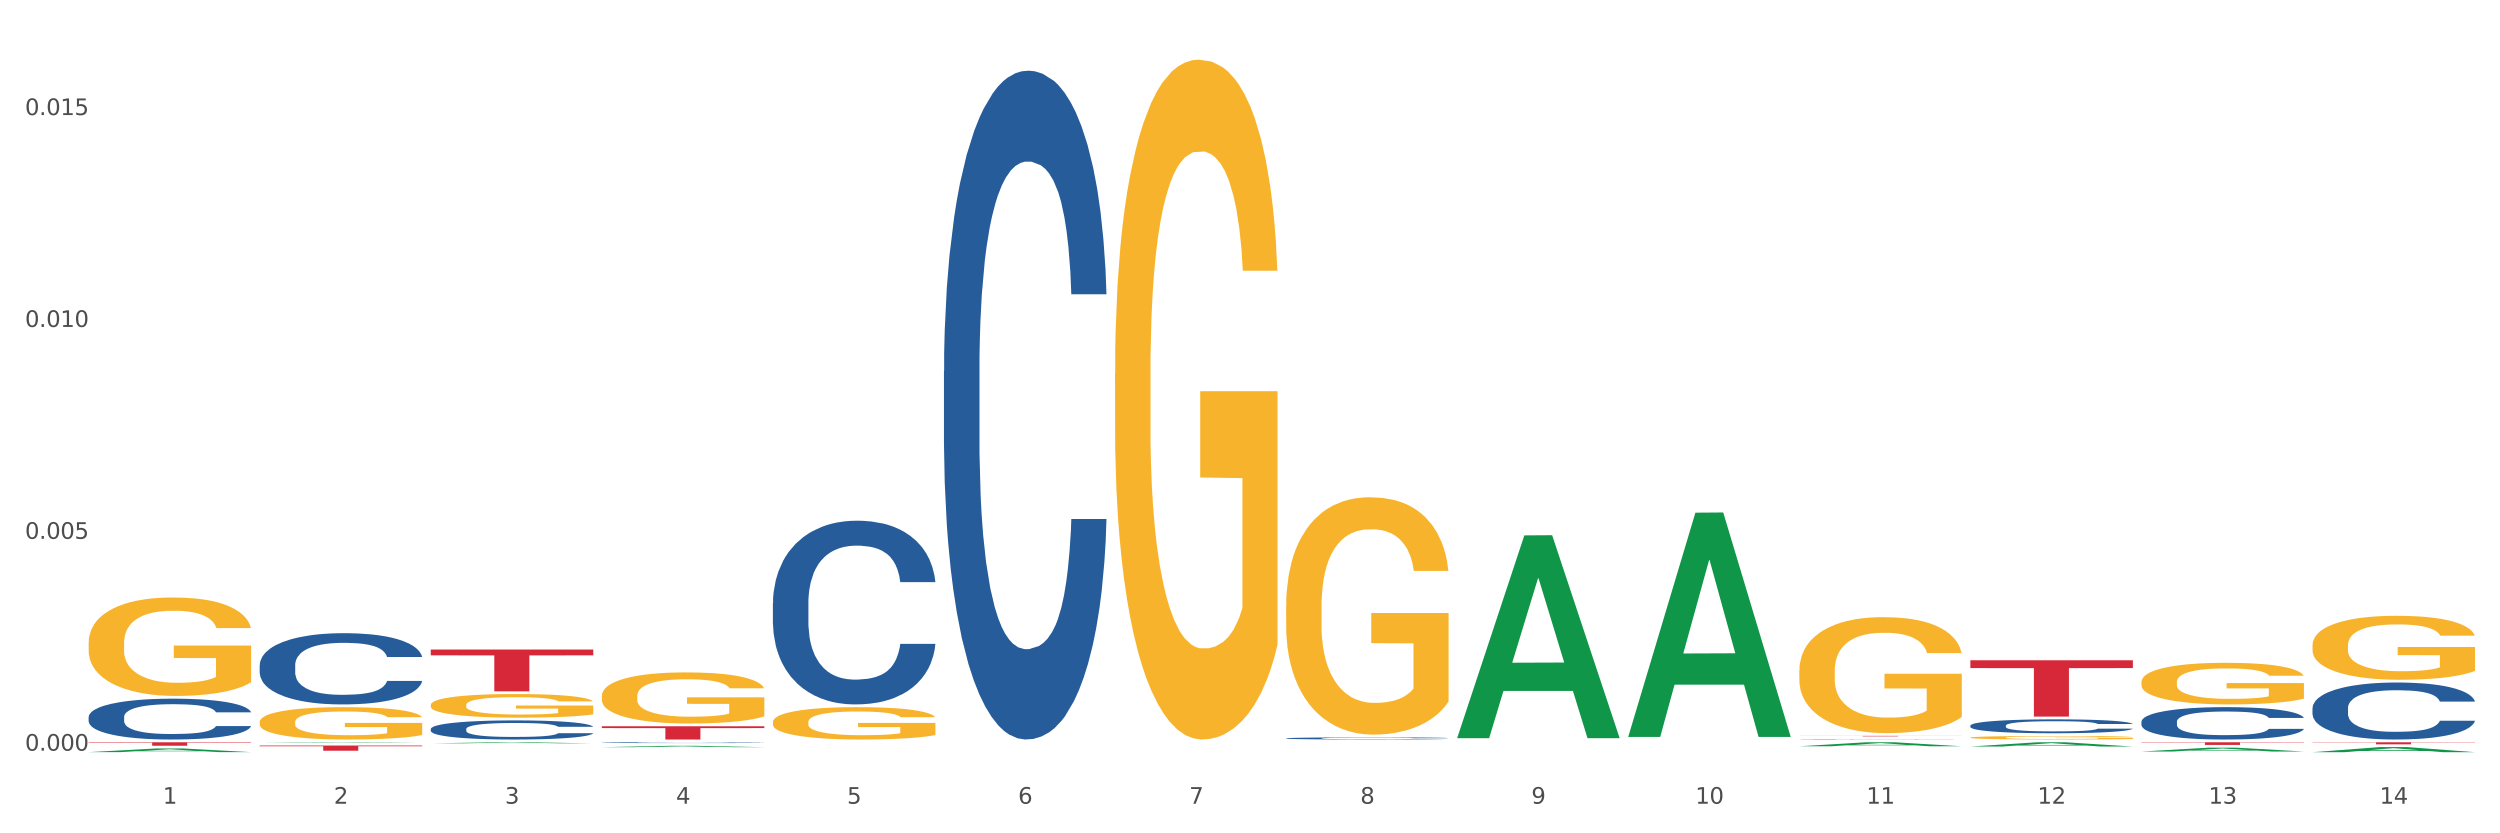 <?xml version="1.0" encoding="utf-8" standalone="no"?>
<!DOCTYPE svg PUBLIC "-//W3C//DTD SVG 1.1//EN"
  "http://www.w3.org/Graphics/SVG/1.1/DTD/svg11.dtd">
<svg xmlns:xlink="http://www.w3.org/1999/xlink" width="1080pt" height="360pt" viewBox="0 0 1080 360" xmlns="http://www.w3.org/2000/svg" version="1.1">
 <rect x="0" y="0" width="1080" height="360" fill="#333333" stroke="none"/>
 <defs>
  <style type="text/css">*{stroke-linejoin: round; stroke-linecap: butt}</style>
 </defs>
 <g id="figure_1">
  <g id="patch_1">
   <path d="M 0 360 
L 1080 360 
L 1080 0 
L 0 0 
z
" style="fill: #ffffff; stroke: #ffffff; stroke-linejoin: miter"/>
  </g>
  <g id="axes_1">
   <g id="matplotlib.axis_1">
    <g id="xtick_1">
     <g id="text_1">
      <!-- 1 -->
      <g style="fill: #4d4d4d" transform="translate(70.332 347.204) scale(0.096 -0.096)">
       <defs>
        <path id="DejaVuSans-31" d="M 794 531 
L 1825 531 
L 1825 4091 
L 703 3866 
L 703 4441 
L 1819 4666 
L 2450 4666 
L 2450 531 
L 3481 531 
L 3481 0 
L 794 0 
L 794 531 
z
" transform="scale(0.016)"/>
       </defs>
       <use xlink:href="#DejaVuSans-31"/>
      </g>
     </g>
    </g>
    <g id="xtick_2">
     <g id="text_2">
      <!-- 2 -->
      <g style="fill: #4d4d4d" transform="translate(144.233 347.204) scale(0.096 -0.096)">
       <defs>
        <path id="DejaVuSans-32" d="M 1228 531 
L 3431 531 
L 3431 0 
L 469 0 
L 469 531 
Q 828 903 1448 1529 
Q 2069 2156 2228 2338 
Q 2531 2678 2651 2914 
Q 2772 3150 2772 3378 
Q 2772 3750 2511 3984 
Q 2250 4219 1831 4219 
Q 1534 4219 1204 4116 
Q 875 4013 500 3803 
L 500 4441 
Q 881 4594 1212 4672 
Q 1544 4750 1819 4750 
Q 2544 4750 2975 4387 
Q 3406 4025 3406 3419 
Q 3406 3131 3298 2873 
Q 3191 2616 2906 2266 
Q 2828 2175 2409 1742 
Q 1991 1309 1228 531 
z
" transform="scale(0.016)"/>
       </defs>
       <use xlink:href="#DejaVuSans-32"/>
      </g>
     </g>
    </g>
    <g id="xtick_3">
     <g id="text_3">
      <!-- 3 -->
      <g style="fill: #4d4d4d" transform="translate(218.134 347.204) scale(0.096 -0.096)">
       <defs>
        <path id="DejaVuSans-33" d="M 2597 2516 
Q 3050 2419 3304 2112 
Q 3559 1806 3559 1356 
Q 3559 666 3084 287 
Q 2609 -91 1734 -91 
Q 1441 -91 1130 -33 
Q 819 25 488 141 
L 488 750 
Q 750 597 1062 519 
Q 1375 441 1716 441 
Q 2309 441 2620 675 
Q 2931 909 2931 1356 
Q 2931 1769 2642 2001 
Q 2353 2234 1838 2234 
L 1294 2234 
L 1294 2753 
L 1863 2753 
Q 2328 2753 2575 2939 
Q 2822 3125 2822 3475 
Q 2822 3834 2567 4026 
Q 2313 4219 1838 4219 
Q 1578 4219 1281 4162 
Q 984 4106 628 3988 
L 628 4550 
Q 988 4650 1302 4700 
Q 1616 4750 1894 4750 
Q 2613 4750 3031 4423 
Q 3450 4097 3450 3541 
Q 3450 3153 3228 2886 
Q 3006 2619 2597 2516 
z
" transform="scale(0.016)"/>
       </defs>
       <use xlink:href="#DejaVuSans-33"/>
      </g>
     </g>
    </g>
    <g id="xtick_4">
     <g id="text_4">
      <!-- 4 -->
      <g style="fill: #4d4d4d" transform="translate(292.034 347.204) scale(0.096 -0.096)">
       <defs>
        <path id="DejaVuSans-34" d="M 2419 4116 
L 825 1625 
L 2419 1625 
L 2419 4116 
z
M 2253 4666 
L 3047 4666 
L 3047 1625 
L 3713 1625 
L 3713 1100 
L 3047 1100 
L 3047 0 
L 2419 0 
L 2419 1100 
L 313 1100 
L 313 1709 
L 2253 4666 
z
" transform="scale(0.016)"/>
       </defs>
       <use xlink:href="#DejaVuSans-34"/>
      </g>
     </g>
    </g>
    <g id="xtick_5">
     <g id="text_5">
      <!-- 5 -->
      <g style="fill: #4d4d4d" transform="translate(365.935 347.204) scale(0.096 -0.096)">
       <defs>
        <path id="DejaVuSans-35" d="M 691 4666 
L 3169 4666 
L 3169 4134 
L 1269 4134 
L 1269 2991 
Q 1406 3038 1543 3061 
Q 1681 3084 1819 3084 
Q 2600 3084 3056 2656 
Q 3513 2228 3513 1497 
Q 3513 744 3044 326 
Q 2575 -91 1722 -91 
Q 1428 -91 1123 -41 
Q 819 9 494 109 
L 494 744 
Q 775 591 1075 516 
Q 1375 441 1709 441 
Q 2250 441 2565 725 
Q 2881 1009 2881 1497 
Q 2881 1984 2565 2268 
Q 2250 2553 1709 2553 
Q 1456 2553 1204 2497 
Q 953 2441 691 2322 
L 691 4666 
z
" transform="scale(0.016)"/>
       </defs>
       <use xlink:href="#DejaVuSans-35"/>
      </g>
     </g>
    </g>
    <g id="xtick_6">
     <g id="text_6">
      <!-- 6 -->
      <g style="fill: #4d4d4d" transform="translate(439.836 347.204) scale(0.096 -0.096)">
       <defs>
        <path id="DejaVuSans-36" d="M 2113 2584 
Q 1688 2584 1439 2293 
Q 1191 2003 1191 1497 
Q 1191 994 1439 701 
Q 1688 409 2113 409 
Q 2538 409 2786 701 
Q 3034 994 3034 1497 
Q 3034 2003 2786 2293 
Q 2538 2584 2113 2584 
z
M 3366 4563 
L 3366 3988 
Q 3128 4100 2886 4159 
Q 2644 4219 2406 4219 
Q 1781 4219 1451 3797 
Q 1122 3375 1075 2522 
Q 1259 2794 1537 2939 
Q 1816 3084 2150 3084 
Q 2853 3084 3261 2657 
Q 3669 2231 3669 1497 
Q 3669 778 3244 343 
Q 2819 -91 2113 -91 
Q 1303 -91 875 529 
Q 447 1150 447 2328 
Q 447 3434 972 4092 
Q 1497 4750 2381 4750 
Q 2619 4750 2861 4703 
Q 3103 4656 3366 4563 
z
" transform="scale(0.016)"/>
       </defs>
       <use xlink:href="#DejaVuSans-36"/>
      </g>
     </g>
    </g>
    <g id="xtick_7">
     <g id="text_7">
      <!-- 7 -->
      <g style="fill: #4d4d4d" transform="translate(513.737 347.204) scale(0.096 -0.096)">
       <defs>
        <path id="DejaVuSans-37" d="M 525 4666 
L 3525 4666 
L 3525 4397 
L 1831 0 
L 1172 0 
L 2766 4134 
L 525 4134 
L 525 4666 
z
" transform="scale(0.016)"/>
       </defs>
       <use xlink:href="#DejaVuSans-37"/>
      </g>
     </g>
    </g>
    <g id="xtick_8">
     <g id="text_8">
      <!-- 8 -->
      <g style="fill: #4d4d4d" transform="translate(587.638 347.204) scale(0.096 -0.096)">
       <defs>
        <path id="DejaVuSans-38" d="M 2034 2216 
Q 1584 2216 1326 1975 
Q 1069 1734 1069 1313 
Q 1069 891 1326 650 
Q 1584 409 2034 409 
Q 2484 409 2743 651 
Q 3003 894 3003 1313 
Q 3003 1734 2745 1975 
Q 2488 2216 2034 2216 
z
M 1403 2484 
Q 997 2584 770 2862 
Q 544 3141 544 3541 
Q 544 4100 942 4425 
Q 1341 4750 2034 4750 
Q 2731 4750 3128 4425 
Q 3525 4100 3525 3541 
Q 3525 3141 3298 2862 
Q 3072 2584 2669 2484 
Q 3125 2378 3379 2068 
Q 3634 1759 3634 1313 
Q 3634 634 3220 271 
Q 2806 -91 2034 -91 
Q 1263 -91 848 271 
Q 434 634 434 1313 
Q 434 1759 690 2068 
Q 947 2378 1403 2484 
z
M 1172 3481 
Q 1172 3119 1398 2916 
Q 1625 2713 2034 2713 
Q 2441 2713 2670 2916 
Q 2900 3119 2900 3481 
Q 2900 3844 2670 4047 
Q 2441 4250 2034 4250 
Q 1625 4250 1398 4047 
Q 1172 3844 1172 3481 
z
" transform="scale(0.016)"/>
       </defs>
       <use xlink:href="#DejaVuSans-38"/>
      </g>
     </g>
    </g>
    <g id="xtick_9">
     <g id="text_9">
      <!-- 9 -->
      <g style="fill: #4d4d4d" transform="translate(661.539 347.204) scale(0.096 -0.096)">
       <defs>
        <path id="DejaVuSans-39" d="M 703 97 
L 703 672 
Q 941 559 1184 500 
Q 1428 441 1663 441 
Q 2288 441 2617 861 
Q 2947 1281 2994 2138 
Q 2813 1869 2534 1725 
Q 2256 1581 1919 1581 
Q 1219 1581 811 2004 
Q 403 2428 403 3163 
Q 403 3881 828 4315 
Q 1253 4750 1959 4750 
Q 2769 4750 3195 4129 
Q 3622 3509 3622 2328 
Q 3622 1225 3098 567 
Q 2575 -91 1691 -91 
Q 1453 -91 1209 -44 
Q 966 3 703 97 
z
M 1959 2075 
Q 2384 2075 2632 2365 
Q 2881 2656 2881 3163 
Q 2881 3666 2632 3958 
Q 2384 4250 1959 4250 
Q 1534 4250 1286 3958 
Q 1038 3666 1038 3163 
Q 1038 2656 1286 2365 
Q 1534 2075 1959 2075 
z
" transform="scale(0.016)"/>
       </defs>
       <use xlink:href="#DejaVuSans-39"/>
      </g>
     </g>
    </g>
    <g id="xtick_10">
     <g id="text_10">
      <!-- 10 -->
      <g style="fill: #4d4d4d" transform="translate(732.386 347.204) scale(0.096 -0.096)">
       <defs>
        <path id="DejaVuSans-30" d="M 2034 4250 
Q 1547 4250 1301 3770 
Q 1056 3291 1056 2328 
Q 1056 1369 1301 889 
Q 1547 409 2034 409 
Q 2525 409 2770 889 
Q 3016 1369 3016 2328 
Q 3016 3291 2770 3770 
Q 2525 4250 2034 4250 
z
M 2034 4750 
Q 2819 4750 3233 4129 
Q 3647 3509 3647 2328 
Q 3647 1150 3233 529 
Q 2819 -91 2034 -91 
Q 1250 -91 836 529 
Q 422 1150 422 2328 
Q 422 3509 836 4129 
Q 1250 4750 2034 4750 
z
" transform="scale(0.016)"/>
       </defs>
       <use xlink:href="#DejaVuSans-31"/>
       <use xlink:href="#DejaVuSans-30" transform="translate(63.623 0)"/>
      </g>
     </g>
    </g>
    <g id="xtick_11">
     <g id="text_11">
      <!-- 11 -->
      <g style="fill: #4d4d4d" transform="translate(806.287 347.204) scale(0.096 -0.096)">
       <use xlink:href="#DejaVuSans-31"/>
       <use xlink:href="#DejaVuSans-31" transform="translate(63.623 0)"/>
      </g>
     </g>
    </g>
    <g id="xtick_12">
     <g id="text_12">
      <!-- 12 -->
      <g style="fill: #4d4d4d" transform="translate(880.187 347.204) scale(0.096 -0.096)">
       <use xlink:href="#DejaVuSans-31"/>
       <use xlink:href="#DejaVuSans-32" transform="translate(63.623 0)"/>
      </g>
     </g>
    </g>
    <g id="xtick_13">
     <g id="text_13">
      <!-- 13 -->
      <g style="fill: #4d4d4d" transform="translate(954.088 347.204) scale(0.096 -0.096)">
       <use xlink:href="#DejaVuSans-31"/>
       <use xlink:href="#DejaVuSans-33" transform="translate(63.623 0)"/>
      </g>
     </g>
    </g>
    <g id="xtick_14">
     <g id="text_14">
      <!-- 14 -->
      <g style="fill: #4d4d4d" transform="translate(1027.989 347.204) scale(0.096 -0.096)">
       <use xlink:href="#DejaVuSans-31"/>
       <use xlink:href="#DejaVuSans-34" transform="translate(63.623 0)"/>
      </g>
     </g>
    </g>
    <g id="xtick_15"/>
    <g id="xtick_16"/>
    <g id="xtick_17"/>
    <g id="xtick_18"/>
    <g id="xtick_19"/>
    <g id="xtick_20"/>
    <g id="xtick_21"/>
    <g id="xtick_22"/>
    <g id="xtick_23"/>
    <g id="xtick_24"/>
    <g id="xtick_25"/>
    <g id="xtick_26"/>
    <g id="xtick_27"/>
   </g>
   <g id="matplotlib.axis_2">
    <g id="ytick_1">
     <g id="text_15">
      <!-- 0.000 -->
      <g style="fill: #4d4d4d" transform="translate(10.8 324.296) scale(0.096 -0.096)">
       <defs>
        <path id="DejaVuSans-2e" d="M 684 794 
L 1344 794 
L 1344 0 
L 684 0 
L 684 794 
z
" transform="scale(0.016)"/>
       </defs>
       <use xlink:href="#DejaVuSans-30"/>
       <use xlink:href="#DejaVuSans-2e" transform="translate(63.623 0)"/>
       <use xlink:href="#DejaVuSans-30" transform="translate(95.41 0)"/>
       <use xlink:href="#DejaVuSans-30" transform="translate(159.033 0)"/>
       <use xlink:href="#DejaVuSans-30" transform="translate(222.656 0)"/>
      </g>
     </g>
    </g>
    <g id="ytick_2">
     <g id="text_16">
      <!-- 0.005 -->
      <g style="fill: #4d4d4d" transform="translate(10.8 232.767) scale(0.096 -0.096)">
       <use xlink:href="#DejaVuSans-30"/>
       <use xlink:href="#DejaVuSans-2e" transform="translate(63.623 0)"/>
       <use xlink:href="#DejaVuSans-30" transform="translate(95.41 0)"/>
       <use xlink:href="#DejaVuSans-30" transform="translate(159.033 0)"/>
       <use xlink:href="#DejaVuSans-35" transform="translate(222.656 0)"/>
      </g>
     </g>
    </g>
    <g id="ytick_3">
     <g id="text_17">
      <!-- 0.010 -->
      <g style="fill: #4d4d4d" transform="translate(10.8 141.238) scale(0.096 -0.096)">
       <use xlink:href="#DejaVuSans-30"/>
       <use xlink:href="#DejaVuSans-2e" transform="translate(63.623 0)"/>
       <use xlink:href="#DejaVuSans-30" transform="translate(95.41 0)"/>
       <use xlink:href="#DejaVuSans-31" transform="translate(159.033 0)"/>
       <use xlink:href="#DejaVuSans-30" transform="translate(222.656 0)"/>
      </g>
     </g>
    </g>
    <g id="ytick_4">
     <g id="text_18">
      <!-- 0.015 -->
      <g style="fill: #4d4d4d" transform="translate(10.8 49.71) scale(0.096 -0.096)">
       <use xlink:href="#DejaVuSans-30"/>
       <use xlink:href="#DejaVuSans-2e" transform="translate(63.623 0)"/>
       <use xlink:href="#DejaVuSans-30" transform="translate(95.41 0)"/>
       <use xlink:href="#DejaVuSans-31" transform="translate(159.033 0)"/>
       <use xlink:href="#DejaVuSans-35" transform="translate(222.656 0)"/>
      </g>
     </g>
    </g>
    <g id="ytick_5"/>
    <g id="ytick_6"/>
    <g id="ytick_7"/>
   </g>
   <g id="PolyCollection_1">
    <path d="M 112.184 322.082 
L 182.39 322.082 
L 182.39 322.391 
L 154.773 322.393 
L 154.773 324.306 
L 139.634 324.306 
L 139.634 322.393 
L 112.184 322.391 
L 112.184 322.084 
L 112.184 322.082 
z
" clip-path="url(#pd3007c25fe)" style="fill: #d62839"/>
    <path d="M 38.283 320.649 
L 108.489 320.649 
L 108.489 320.86 
L 80.872 320.862 
L 80.872 322.169 
L 65.733 322.169 
L 65.733 320.862 
L 38.283 320.86 
L 38.283 320.651 
L 38.283 320.649 
z
" clip-path="url(#pd3007c25fe)" style="fill: #d62839"/>
    <path d="M 777.292 317.891 
L 847.497 317.891 
L 847.497 317.921 
L 819.881 317.921 
L 819.881 318.106 
L 804.742 318.106 
L 804.742 317.921 
L 777.292 317.921 
L 777.292 317.891 
L 777.292 317.891 
z
" clip-path="url(#pd3007c25fe)" style="fill: #d62839"/>
    <path d="M 851.192 285.23 
L 921.398 285.23 
L 921.398 288.613 
L 893.782 288.636 
L 893.782 309.577 
L 878.643 309.577 
L 878.643 288.636 
L 851.192 288.613 
L 851.192 285.253 
L 851.192 285.23 
z
" clip-path="url(#pd3007c25fe)" style="fill: #d62839"/>
    <path d="M 186.085 280.604 
L 256.291 280.604 
L 256.291 283.111 
L 228.674 283.128 
L 228.674 298.647 
L 213.535 298.647 
L 213.535 283.128 
L 186.085 283.111 
L 186.085 280.621 
L 186.085 280.604 
z
" clip-path="url(#pd3007c25fe)" style="fill: #d62839"/>
    <path d="M 259.986 300.686 
L 260.068 300.666 
L 260.068 299.94 
L 260.234 299.314 
L 261.063 297.802 
L 262.306 296.552 
L 263.218 295.886 
L 264.13 295.342 
L 265.208 294.797 
L 266.534 294.233 
L 268.937 293.406 
L 270.429 292.983 
L 272.253 292.539 
L 275.568 291.894 
L 277.972 291.531 
L 280.459 291.228 
L 284.52 290.865 
L 287.173 290.704 
L 289.991 290.583 
L 293.389 290.502 
L 295.959 290.482 
L 301.595 290.542 
L 306.403 290.724 
L 308.724 290.865 
L 311.707 291.107 
L 313.282 291.268 
L 315.852 291.591 
L 318.504 292.015 
L 320.328 292.378 
L 323.063 293.063 
L 325.135 293.749 
L 327.042 294.596 
L 328.036 295.181 
L 328.782 295.725 
L 329.445 296.35 
L 330.109 297.338 
L 315.189 297.338 
L 314.609 296.632 
L 313.697 295.967 
L 312.371 295.322 
L 311.21 294.918 
L 309.221 294.414 
L 307.397 294.092 
L 305.491 293.85 
L 303.17 293.648 
L 301.347 293.547 
L 298.777 293.466 
L 293.721 293.487 
L 290.322 293.648 
L 288.002 293.85 
L 286.51 294.031 
L 285.183 294.233 
L 283.691 294.515 
L 281.951 294.939 
L 280.707 295.322 
L 279.464 295.806 
L 278.47 296.29 
L 277.558 296.854 
L 276.812 297.459 
L 276.232 298.084 
L 275.734 298.851 
L 275.32 300.121 
L 275.32 302.884 
L 275.486 303.509 
L 275.9 304.336 
L 276.397 304.961 
L 277.226 305.707 
L 277.972 306.211 
L 279.381 306.937 
L 280.956 307.542 
L 282.199 307.925 
L 283.443 308.248 
L 285.598 308.691 
L 288.002 309.054 
L 290.074 309.276 
L 292.892 309.478 
L 294.798 309.559 
L 296.456 309.599 
L 300.518 309.599 
L 303.419 309.538 
L 306.651 309.397 
L 309.138 309.216 
L 311.21 308.994 
L 313.531 308.631 
L 315.023 308.288 
L 315.023 304.074 
L 296.788 304.053 
L 296.788 301.25 
L 330.191 301.25 
L 330.191 309.478 
L 328.782 309.901 
L 327.207 310.284 
L 325.55 310.627 
L 323.063 311.051 
L 320.079 311.454 
L 317.427 311.736 
L 314.609 311.978 
L 311.293 312.2 
L 306.983 312.402 
L 304.33 312.483 
L 301.015 312.543 
L 297.119 312.563 
L 293.721 312.523 
L 290.405 312.422 
L 286.924 312.241 
L 283.526 311.978 
L 280.956 311.716 
L 278.387 311.394 
L 275.651 310.97 
L 273.496 310.567 
L 271.839 310.204 
L 270.015 309.74 
L 268.026 309.135 
L 266.534 308.591 
L 265.208 308.026 
L 263.798 307.3 
L 262.804 306.675 
L 261.809 305.888 
L 261.229 305.304 
L 260.566 304.396 
L 260.068 303.126 
L 259.986 300.686 
z
" clip-path="url(#pd3007c25fe)" style="fill: #f7b32b"/>
    <path d="M 38.283 277.771 
L 38.366 277.732 
L 38.366 276.334 
L 38.532 275.13 
L 39.361 272.217 
L 40.604 269.809 
L 41.516 268.527 
L 42.427 267.478 
L 43.505 266.43 
L 44.831 265.342 
L 47.235 263.75 
L 48.727 262.934 
L 50.55 262.079 
L 53.866 260.837 
L 56.27 260.137 
L 58.756 259.555 
L 62.818 258.856 
L 65.47 258.545 
L 68.288 258.312 
L 71.687 258.157 
L 74.256 258.118 
L 79.893 258.234 
L 84.7 258.584 
L 87.021 258.856 
L 90.005 259.322 
L 91.58 259.633 
L 94.149 260.254 
L 96.802 261.07 
L 98.625 261.769 
L 101.36 263.089 
L 103.433 264.41 
L 105.339 266.041 
L 106.334 267.168 
L 107.08 268.216 
L 107.743 269.42 
L 108.406 271.323 
L 93.486 271.323 
L 92.906 269.964 
L 91.994 268.682 
L 90.668 267.439 
L 89.508 266.663 
L 87.518 265.692 
L 85.695 265.07 
L 83.788 264.604 
L 81.467 264.216 
L 79.644 264.021 
L 77.074 263.866 
L 72.018 263.905 
L 68.62 264.216 
L 66.299 264.604 
L 64.807 264.954 
L 63.481 265.342 
L 61.989 265.886 
L 60.248 266.701 
L 59.005 267.439 
L 57.762 268.372 
L 56.767 269.304 
L 55.855 270.391 
L 55.109 271.556 
L 54.529 272.76 
L 54.032 274.236 
L 53.617 276.683 
L 53.617 282.004 
L 53.783 283.208 
L 54.197 284.801 
L 54.695 286.005 
L 55.524 287.442 
L 56.27 288.413 
L 57.679 289.811 
L 59.254 290.976 
L 60.497 291.714 
L 61.74 292.336 
L 63.895 293.19 
L 66.299 293.889 
L 68.371 294.317 
L 71.189 294.705 
L 73.096 294.86 
L 74.754 294.938 
L 78.815 294.938 
L 81.716 294.822 
L 84.949 294.55 
L 87.435 294.2 
L 89.508 293.773 
L 91.828 293.074 
L 93.32 292.414 
L 93.32 284.296 
L 75.085 284.257 
L 75.085 278.858 
L 108.489 278.858 
L 108.489 294.705 
L 107.08 295.521 
L 105.505 296.259 
L 103.847 296.919 
L 101.36 297.735 
L 98.377 298.511 
L 95.724 299.055 
L 92.906 299.521 
L 89.59 299.948 
L 85.28 300.337 
L 82.628 300.492 
L 79.312 300.609 
L 75.417 300.648 
L 72.018 300.57 
L 68.703 300.376 
L 65.221 300.026 
L 61.823 299.521 
L 59.254 299.016 
L 56.684 298.395 
L 53.949 297.579 
L 51.794 296.802 
L 50.136 296.103 
L 48.312 295.21 
L 46.323 294.045 
L 44.831 292.996 
L 43.505 291.909 
L 42.096 290.51 
L 41.101 289.306 
L 40.107 287.792 
L 39.526 286.665 
L 38.863 284.917 
L 38.366 282.47 
L 38.283 277.771 
z
" clip-path="url(#pd3007c25fe)" style="fill: #f7b32b"/>
    <path d="M 259.986 313.743 
L 330.191 313.743 
L 330.191 314.539 
L 302.575 314.544 
L 302.575 319.47 
L 287.436 319.47 
L 287.436 314.544 
L 259.986 314.539 
L 259.986 313.748 
L 259.986 313.743 
z
" clip-path="url(#pd3007c25fe)" style="fill: #d62839"/>
    <path d="M 112.184 311.952 
L 112.267 311.939 
L 112.267 311.48 
L 112.433 311.084 
L 113.261 310.127 
L 114.505 309.335 
L 115.416 308.914 
L 116.328 308.569 
L 117.406 308.225 
L 118.732 307.867 
L 121.136 307.344 
L 122.628 307.076 
L 124.451 306.795 
L 127.767 306.387 
L 130.17 306.157 
L 132.657 305.966 
L 136.719 305.736 
L 139.371 305.634 
L 142.189 305.557 
L 145.588 305.506 
L 148.157 305.493 
L 153.793 305.532 
L 158.601 305.647 
L 160.922 305.736 
L 163.906 305.889 
L 165.481 305.991 
L 168.05 306.195 
L 170.703 306.463 
L 172.526 306.693 
L 175.261 307.127 
L 177.334 307.561 
L 179.24 308.097 
L 180.235 308.467 
L 180.981 308.812 
L 181.644 309.208 
L 182.307 309.833 
L 167.387 309.833 
L 166.807 309.386 
L 165.895 308.965 
L 164.569 308.557 
L 163.408 308.301 
L 161.419 307.982 
L 159.596 307.778 
L 157.689 307.625 
L 155.368 307.497 
L 153.545 307.434 
L 150.975 307.382 
L 145.919 307.395 
L 142.521 307.497 
L 140.2 307.625 
L 138.708 307.74 
L 137.382 307.867 
L 135.89 308.046 
L 134.149 308.314 
L 132.906 308.557 
L 131.662 308.863 
L 130.668 309.169 
L 129.756 309.527 
L 129.01 309.91 
L 128.43 310.305 
L 127.933 310.79 
L 127.518 311.594 
L 127.518 313.343 
L 127.684 313.739 
L 128.098 314.262 
L 128.596 314.658 
L 129.424 315.13 
L 130.17 315.449 
L 131.58 315.908 
L 133.154 316.291 
L 134.398 316.534 
L 135.641 316.738 
L 137.796 317.019 
L 140.2 317.249 
L 142.272 317.389 
L 145.09 317.517 
L 146.997 317.568 
L 148.654 317.593 
L 152.716 317.593 
L 155.617 317.555 
L 158.85 317.466 
L 161.336 317.351 
L 163.408 317.21 
L 165.729 316.981 
L 167.221 316.764 
L 167.221 314.096 
L 148.986 314.083 
L 148.986 312.309 
L 182.39 312.309 
L 182.39 317.517 
L 180.981 317.785 
L 179.406 318.027 
L 177.748 318.244 
L 175.261 318.512 
L 172.277 318.768 
L 169.625 318.946 
L 166.807 319.099 
L 163.491 319.24 
L 159.181 319.367 
L 156.529 319.418 
L 153.213 319.457 
L 149.318 319.47 
L 145.919 319.444 
L 142.604 319.38 
L 139.122 319.265 
L 135.724 319.099 
L 133.154 318.933 
L 130.585 318.729 
L 127.85 318.461 
L 125.695 318.206 
L 124.037 317.976 
L 122.213 317.683 
L 120.224 317.3 
L 118.732 316.955 
L 117.406 316.598 
L 115.997 316.138 
L 115.002 315.743 
L 114.007 315.245 
L 113.427 314.875 
L 112.764 314.3 
L 112.267 313.496 
L 112.184 311.952 
z
" clip-path="url(#pd3007c25fe)" style="fill: #f7b32b"/>
    <path d="M 186.085 304.544 
L 186.168 304.534 
L 186.168 304.199 
L 186.333 303.91 
L 187.162 303.211 
L 188.406 302.633 
L 189.317 302.325 
L 190.229 302.073 
L 191.307 301.822 
L 192.633 301.561 
L 195.037 301.178 
L 196.529 300.983 
L 198.352 300.777 
L 201.668 300.479 
L 204.071 300.311 
L 206.558 300.171 
L 210.619 300.004 
L 213.272 299.929 
L 216.09 299.873 
L 219.488 299.836 
L 222.058 299.827 
L 227.694 299.854 
L 232.502 299.938 
L 234.823 300.004 
L 237.807 300.116 
L 239.381 300.19 
L 241.951 300.339 
L 244.603 300.535 
L 246.427 300.703 
L 249.162 301.02 
L 251.234 301.337 
L 253.141 301.728 
L 254.135 301.999 
L 254.881 302.25 
L 255.545 302.539 
L 256.208 302.996 
L 241.288 302.996 
L 240.708 302.67 
L 239.796 302.362 
L 238.47 302.064 
L 237.309 301.877 
L 235.32 301.644 
L 233.496 301.495 
L 231.59 301.383 
L 229.269 301.29 
L 227.446 301.244 
L 224.876 301.206 
L 219.82 301.216 
L 216.422 301.29 
L 214.101 301.383 
L 212.609 301.467 
L 211.283 301.561 
L 209.791 301.691 
L 208.05 301.887 
L 206.807 302.064 
L 205.563 302.288 
L 204.569 302.511 
L 203.657 302.772 
L 202.911 303.052 
L 202.331 303.341 
L 201.833 303.695 
L 201.419 304.283 
L 201.419 305.56 
L 201.585 305.849 
L 201.999 306.231 
L 202.496 306.52 
L 203.325 306.865 
L 204.071 307.098 
L 205.48 307.434 
L 207.055 307.713 
L 208.299 307.891 
L 209.542 308.04 
L 211.697 308.245 
L 214.101 308.413 
L 216.173 308.515 
L 218.991 308.608 
L 220.898 308.646 
L 222.555 308.664 
L 226.617 308.664 
L 229.518 308.636 
L 232.75 308.571 
L 235.237 308.487 
L 237.309 308.385 
L 239.63 308.217 
L 241.122 308.058 
L 241.122 306.11 
L 222.887 306.101 
L 222.887 304.805 
L 256.291 304.805 
L 256.291 308.608 
L 254.881 308.804 
L 253.307 308.981 
L 251.649 309.14 
L 249.162 309.336 
L 246.178 309.522 
L 243.526 309.653 
L 240.708 309.764 
L 237.392 309.867 
L 233.082 309.96 
L 230.43 309.998 
L 227.114 310.025 
L 223.218 310.035 
L 219.82 310.016 
L 216.504 309.97 
L 213.023 309.886 
L 209.625 309.764 
L 207.055 309.643 
L 204.486 309.494 
L 201.75 309.298 
L 199.595 309.112 
L 197.938 308.944 
L 196.114 308.73 
L 194.125 308.45 
L 192.633 308.198 
L 191.307 307.937 
L 189.898 307.602 
L 188.903 307.313 
L 187.908 306.949 
L 187.328 306.679 
L 186.665 306.259 
L 186.168 305.672 
L 186.085 304.544 
z
" clip-path="url(#pd3007c25fe)" style="fill: #f7b32b"/>
    <path d="M 925.093 320.649 
L 995.299 320.649 
L 995.299 320.811 
L 967.683 320.812 
L 967.683 321.816 
L 952.543 321.816 
L 952.543 320.812 
L 925.093 320.811 
L 925.093 320.65 
L 925.093 320.649 
z
" clip-path="url(#pd3007c25fe)" style="fill: #d62839"/>
    <path d="M 998.994 320.649 
L 1069.2 320.649 
L 1069.2 320.776 
L 1041.583 320.777 
L 1041.583 321.564 
L 1026.444 321.564 
L 1026.444 320.777 
L 998.994 320.776 
L 998.994 320.65 
L 998.994 320.649 
z
" clip-path="url(#pd3007c25fe)" style="fill: #d62839"/>
    <path d="M 851.192 322.502 
L 851.265 322.5 
L 880.216 320.651 
L 892.23 320.649 
L 921.398 322.505 
L 907.502 322.505 
L 901.205 322.073 
L 871.313 322.073 
L 871.096 322.08 
L 865.016 322.505 
L 851.192 322.505 
L 851.192 322.502 
L 875.077 321.815 
L 897.441 321.813 
L 886.368 321.045 
L 886.223 321.041 
L 886.078 321.046 
L 875.005 321.813 
L 875.077 321.815 
L 851.192 322.502 
z
" clip-path="url(#pd3007c25fe)" style="fill: #109648"/>
    <path d="M 629.49 318.738 
L 629.562 318.656 
L 658.513 231.284 
L 670.528 231.202 
L 699.696 318.903 
L 685.799 318.903 
L 679.502 298.481 
L 649.611 298.481 
L 649.394 298.81 
L 643.314 318.903 
L 629.49 318.903 
L 629.49 318.738 
L 653.374 286.293 
L 675.739 286.211 
L 664.665 249.895 
L 664.52 249.73 
L 664.376 249.977 
L 653.302 286.211 
L 653.374 286.293 
L 629.49 318.738 
z
" clip-path="url(#pd3007c25fe)" style="fill: #109648"/>
    <path d="M 703.391 318.18 
L 703.463 318.089 
L 732.414 221.475 
L 744.429 221.383 
L 773.597 318.362 
L 759.7 318.362 
L 753.403 295.779 
L 723.512 295.779 
L 723.294 296.144 
L 717.215 318.362 
L 703.391 318.362 
L 703.391 318.18 
L 727.275 282.302 
L 749.64 282.211 
L 738.566 242.054 
L 738.421 241.872 
L 738.277 242.145 
L 727.203 282.211 
L 727.275 282.302 
L 703.391 318.18 
z
" clip-path="url(#pd3007c25fe)" style="fill: #109648"/>
    <path d="M 259.986 322.782 
L 260.058 322.782 
L 289.009 322.198 
L 301.023 322.197 
L 330.191 322.783 
L 316.295 322.783 
L 309.998 322.647 
L 280.106 322.647 
L 279.889 322.649 
L 273.81 322.783 
L 259.986 322.783 
L 259.986 322.782 
L 283.87 322.565 
L 306.235 322.565 
L 295.161 322.322 
L 295.016 322.321 
L 294.871 322.323 
L 283.798 322.565 
L 283.87 322.565 
L 259.986 322.782 
z
" clip-path="url(#pd3007c25fe)" style="fill: #109648"/>
    <path d="M 555.589 262.203 
L 555.672 262.109 
L 555.672 258.738 
L 555.838 255.835 
L 556.667 248.811 
L 557.91 243.005 
L 558.822 239.914 
L 559.733 237.386 
L 560.811 234.857 
L 562.137 232.235 
L 564.541 228.395 
L 566.033 226.428 
L 567.856 224.368 
L 571.172 221.371 
L 573.576 219.686 
L 576.062 218.281 
L 580.124 216.595 
L 582.776 215.846 
L 585.594 215.284 
L 588.993 214.909 
L 591.562 214.816 
L 597.199 215.097 
L 602.006 215.94 
L 604.327 216.595 
L 607.311 217.719 
L 608.886 218.468 
L 611.455 219.967 
L 614.108 221.933 
L 615.931 223.619 
L 618.667 226.803 
L 620.739 229.987 
L 622.645 233.92 
L 623.64 236.636 
L 624.386 239.165 
L 625.049 242.068 
L 625.712 246.657 
L 610.792 246.657 
L 610.212 243.379 
L 609.3 240.289 
L 607.974 237.292 
L 606.814 235.419 
L 604.824 233.078 
L 603.001 231.579 
L 601.094 230.455 
L 598.773 229.519 
L 596.95 229.051 
L 594.38 228.676 
L 589.324 228.77 
L 585.926 229.519 
L 583.605 230.455 
L 582.113 231.298 
L 580.787 232.235 
L 579.295 233.546 
L 577.554 235.513 
L 576.311 237.292 
L 575.068 239.539 
L 574.073 241.787 
L 573.161 244.409 
L 572.415 247.219 
L 571.835 250.122 
L 571.338 253.681 
L 570.923 259.581 
L 570.923 272.411 
L 571.089 275.314 
L 571.503 279.154 
L 572.001 282.057 
L 572.83 285.522 
L 573.576 287.863 
L 574.985 291.235 
L 576.56 294.044 
L 577.803 295.824 
L 579.046 297.322 
L 581.201 299.382 
L 583.605 301.068 
L 585.677 302.098 
L 588.495 303.035 
L 590.402 303.409 
L 592.06 303.597 
L 596.121 303.597 
L 599.022 303.316 
L 602.255 302.66 
L 604.741 301.817 
L 606.814 300.787 
L 609.134 299.101 
L 610.626 297.509 
L 610.626 277.936 
L 592.391 277.843 
L 592.391 264.825 
L 625.795 264.825 
L 625.795 303.035 
L 624.386 305.001 
L 622.811 306.781 
L 621.153 308.373 
L 618.667 310.339 
L 615.683 312.212 
L 613.03 313.523 
L 610.212 314.647 
L 606.896 315.677 
L 602.586 316.614 
L 599.934 316.989 
L 596.618 317.269 
L 592.723 317.363 
L 589.324 317.176 
L 586.009 316.708 
L 582.527 315.865 
L 579.129 314.647 
L 576.56 313.43 
L 573.99 311.931 
L 571.255 309.965 
L 569.1 308.092 
L 567.442 306.406 
L 565.618 304.252 
L 563.629 301.443 
L 562.137 298.914 
L 560.811 296.292 
L 559.402 292.92 
L 558.407 290.017 
L 557.413 286.365 
L 556.832 283.649 
L 556.169 279.435 
L 555.672 273.535 
L 555.589 262.203 
z
" clip-path="url(#pd3007c25fe)" style="fill: #f7b32b"/>
    <path d="M 777.292 289.761 
L 777.374 289.716 
L 777.374 288.068 
L 777.54 286.65 
L 778.369 283.218 
L 779.612 280.381 
L 780.524 278.871 
L 781.436 277.636 
L 782.514 276.401 
L 783.84 275.119 
L 786.243 273.243 
L 787.735 272.283 
L 789.559 271.276 
L 792.874 269.812 
L 795.278 268.988 
L 797.765 268.302 
L 801.826 267.478 
L 804.479 267.112 
L 807.297 266.838 
L 810.695 266.655 
L 813.265 266.609 
L 818.901 266.746 
L 823.709 267.158 
L 826.03 267.478 
L 829.013 268.027 
L 830.588 268.393 
L 833.158 269.125 
L 835.81 270.086 
L 837.634 270.91 
L 840.369 272.466 
L 842.441 274.021 
L 844.348 275.943 
L 845.342 277.27 
L 846.088 278.505 
L 846.751 279.924 
L 847.415 282.166 
L 832.495 282.166 
L 831.915 280.564 
L 831.003 279.054 
L 829.677 277.59 
L 828.516 276.675 
L 826.527 275.531 
L 824.703 274.799 
L 822.797 274.25 
L 820.476 273.792 
L 818.653 273.564 
L 816.083 273.381 
L 811.027 273.426 
L 807.628 273.792 
L 805.308 274.25 
L 803.816 274.662 
L 802.489 275.119 
L 800.997 275.76 
L 799.257 276.721 
L 798.014 277.59 
L 796.77 278.688 
L 795.776 279.787 
L 794.864 281.068 
L 794.118 282.44 
L 793.538 283.859 
L 793.04 285.598 
L 792.626 288.48 
L 792.626 294.749 
L 792.792 296.167 
L 793.206 298.043 
L 793.703 299.462 
L 794.532 301.155 
L 795.278 302.299 
L 796.687 303.946 
L 798.262 305.318 
L 799.505 306.188 
L 800.749 306.92 
L 802.904 307.927 
L 805.308 308.75 
L 807.38 309.253 
L 810.198 309.711 
L 812.104 309.894 
L 813.762 309.986 
L 817.824 309.986 
L 820.725 309.848 
L 823.957 309.528 
L 826.444 309.116 
L 828.516 308.613 
L 830.837 307.789 
L 832.329 307.011 
L 832.329 297.448 
L 814.094 297.403 
L 814.094 291.043 
L 847.497 291.043 
L 847.497 309.711 
L 846.088 310.672 
L 844.513 311.541 
L 842.856 312.319 
L 840.369 313.28 
L 837.385 314.195 
L 834.733 314.836 
L 831.915 315.385 
L 828.599 315.888 
L 824.289 316.346 
L 821.636 316.529 
L 818.321 316.666 
L 814.425 316.712 
L 811.027 316.62 
L 807.711 316.391 
L 804.23 315.98 
L 800.832 315.385 
L 798.262 314.79 
L 795.693 314.058 
L 792.957 313.097 
L 790.802 312.182 
L 789.145 311.358 
L 787.321 310.306 
L 785.332 308.933 
L 783.84 307.698 
L 782.514 306.417 
L 781.104 304.769 
L 780.11 303.351 
L 779.115 301.566 
L 778.535 300.24 
L 777.872 298.18 
L 777.374 295.298 
L 777.292 289.761 
z
" clip-path="url(#pd3007c25fe)" style="fill: #f7b32b"/>
    <path d="M 851.192 318.649 
L 851.275 318.648 
L 851.275 318.598 
L 851.441 318.555 
L 852.27 318.45 
L 853.513 318.364 
L 854.425 318.318 
L 855.337 318.28 
L 856.414 318.243 
L 857.741 318.204 
L 860.144 318.146 
L 861.636 318.117 
L 863.46 318.087 
L 866.775 318.042 
L 869.179 318.017 
L 871.666 317.996 
L 875.727 317.971 
L 878.38 317.96 
L 881.198 317.951 
L 884.596 317.946 
L 887.166 317.944 
L 892.802 317.949 
L 897.61 317.961 
L 899.93 317.971 
L 902.914 317.988 
L 904.489 317.999 
L 907.059 318.021 
L 909.711 318.05 
L 911.535 318.075 
L 914.27 318.123 
L 916.342 318.17 
L 918.249 318.229 
L 919.243 318.269 
L 919.989 318.307 
L 920.652 318.35 
L 921.315 318.418 
L 906.396 318.418 
L 905.815 318.369 
L 904.904 318.323 
L 903.577 318.279 
L 902.417 318.251 
L 900.428 318.216 
L 898.604 318.194 
L 896.698 318.177 
L 894.377 318.163 
L 892.553 318.156 
L 889.984 318.151 
L 884.928 318.152 
L 881.529 318.163 
L 879.208 318.177 
L 877.717 318.19 
L 876.39 318.204 
L 874.898 318.223 
L 873.158 318.252 
L 871.914 318.279 
L 870.671 318.312 
L 869.676 318.346 
L 868.765 318.385 
L 868.019 318.426 
L 867.438 318.47 
L 866.941 318.522 
L 866.527 318.61 
L 866.527 318.801 
L 866.692 318.844 
L 867.107 318.901 
L 867.604 318.944 
L 868.433 318.996 
L 869.179 319.031 
L 870.588 319.081 
L 872.163 319.123 
L 873.406 319.149 
L 874.65 319.171 
L 876.805 319.202 
L 879.208 319.227 
L 881.281 319.243 
L 884.099 319.256 
L 886.005 319.262 
L 887.663 319.265 
L 891.725 319.265 
L 894.626 319.261 
L 897.858 319.251 
L 900.345 319.238 
L 902.417 319.223 
L 904.738 319.198 
L 906.23 319.174 
L 906.23 318.883 
L 887.995 318.882 
L 887.995 318.688 
L 921.398 318.688 
L 921.398 319.256 
L 919.989 319.286 
L 918.414 319.312 
L 916.757 319.336 
L 914.27 319.365 
L 911.286 319.393 
L 908.634 319.412 
L 905.815 319.429 
L 902.5 319.444 
L 898.19 319.458 
L 895.537 319.464 
L 892.222 319.468 
L 888.326 319.47 
L 884.928 319.467 
L 881.612 319.46 
L 878.131 319.447 
L 874.733 319.429 
L 872.163 319.411 
L 869.594 319.389 
L 866.858 319.359 
L 864.703 319.332 
L 863.045 319.307 
L 861.222 319.275 
L 859.233 319.233 
L 857.741 319.195 
L 856.414 319.156 
L 855.005 319.106 
L 854.011 319.063 
L 853.016 319.009 
L 852.436 318.968 
L 851.773 318.905 
L 851.275 318.818 
L 851.192 318.649 
z
" clip-path="url(#pd3007c25fe)" style="fill: #f7b32b"/>
    <path d="M 333.886 260.604 
L 333.969 260.532 
L 333.969 258.502 
L 334.218 255.747 
L 335.131 250.673 
L 336.293 246.831 
L 338.285 242.337 
L 339.363 240.452 
L 340.774 238.35 
L 343.679 234.943 
L 346.998 232.043 
L 349.322 230.449 
L 351.064 229.434 
L 354.965 227.622 
L 357.205 226.824 
L 359.529 226.172 
L 361.521 225.737 
L 364.84 225.23 
L 367.496 225.012 
L 370.566 224.94 
L 373.139 225.012 
L 376.541 225.302 
L 381.52 226.172 
L 383.429 226.679 
L 386.001 227.549 
L 388.657 228.709 
L 390.815 229.869 
L 393.304 231.536 
L 395.877 233.711 
L 398.366 236.465 
L 400.109 239.002 
L 401.52 241.684 
L 402.764 244.946 
L 403.677 248.498 
L 404.092 251.47 
L 388.906 251.47 
L 388.491 248.788 
L 387.661 245.889 
L 386.831 243.932 
L 385.918 242.337 
L 384.508 240.525 
L 383.263 239.365 
L 381.188 237.988 
L 379.28 237.118 
L 377.703 236.61 
L 375.794 236.175 
L 371.728 235.74 
L 368.823 235.74 
L 366.998 235.885 
L 364.757 236.248 
L 362.848 236.755 
L 360.608 237.625 
L 358.865 238.567 
L 357.122 239.8 
L 356.127 240.67 
L 354.633 242.264 
L 353.637 243.569 
L 352.309 245.816 
L 351.562 247.411 
L 350.235 251.543 
L 349.654 254.587 
L 349.405 256.69 
L 349.239 259.009 
L 349.239 270.317 
L 349.737 275.392 
L 350.152 277.566 
L 350.816 280.031 
L 352.06 283.22 
L 353.886 286.337 
L 355.795 288.585 
L 357.371 289.962 
L 358.865 290.977 
L 360.359 291.774 
L 362.185 292.499 
L 363.678 292.934 
L 365.919 293.369 
L 368.574 293.586 
L 370.649 293.586 
L 374.881 293.224 
L 376.79 292.861 
L 378.616 292.354 
L 380.607 291.557 
L 382.184 290.687 
L 383.097 290.034 
L 384.591 288.657 
L 385.752 287.207 
L 386.748 285.54 
L 387.412 284.09 
L 388.159 281.916 
L 388.74 279.451 
L 388.906 278.146 
L 404.092 278.146 
L 403.76 280.756 
L 403.179 283.293 
L 402.018 286.7 
L 401.105 288.657 
L 399.694 291.049 
L 398.2 293.079 
L 396.126 295.326 
L 394.217 296.993 
L 392.225 298.443 
L 390.068 299.748 
L 386.167 301.56 
L 384.757 302.067 
L 381.769 302.937 
L 379.446 303.445 
L 376.043 303.952 
L 372.558 304.242 
L 368.906 304.315 
L 365.67 304.17 
L 362.102 303.735 
L 359.861 303.3 
L 357.371 302.647 
L 354.467 301.633 
L 351.728 300.4 
L 349.156 298.95 
L 346.749 297.283 
L 344.509 295.399 
L 341.604 292.282 
L 339.446 289.237 
L 337.87 286.41 
L 336.791 284.018 
L 335.712 280.973 
L 335.131 278.871 
L 334.218 273.797 
L 333.886 269.085 
L 333.886 260.604 
z
" clip-path="url(#pd3007c25fe)" style="fill: #255c99"/>
    <path d="M 112.184 287.365 
L 112.267 287.337 
L 112.267 286.55 
L 112.516 285.482 
L 113.429 283.514 
L 114.59 282.024 
L 116.582 280.282 
L 117.661 279.551 
L 119.072 278.736 
L 121.976 277.414 
L 125.296 276.29 
L 127.619 275.672 
L 129.362 275.278 
L 133.262 274.576 
L 135.503 274.266 
L 137.826 274.013 
L 139.818 273.845 
L 143.137 273.648 
L 145.793 273.564 
L 148.863 273.536 
L 151.436 273.564 
L 154.838 273.676 
L 159.818 274.013 
L 161.726 274.21 
L 164.299 274.547 
L 166.954 274.997 
L 169.112 275.447 
L 171.602 276.093 
L 174.174 276.937 
L 176.664 278.005 
L 178.406 278.989 
L 179.817 280.029 
L 181.062 281.293 
L 181.975 282.671 
L 182.39 283.823 
L 167.203 283.823 
L 166.788 282.783 
L 165.959 281.659 
L 165.129 280.9 
L 164.216 280.282 
L 162.805 279.579 
L 161.56 279.129 
L 159.486 278.595 
L 157.577 278.258 
L 156 278.061 
L 154.092 277.892 
L 150.025 277.724 
L 147.121 277.724 
L 145.295 277.78 
L 143.055 277.92 
L 141.146 278.117 
L 138.905 278.454 
L 137.163 278.82 
L 135.42 279.298 
L 134.424 279.635 
L 132.93 280.253 
L 131.934 280.759 
L 130.607 281.631 
L 129.86 282.249 
L 128.532 283.851 
L 127.951 285.032 
L 127.702 285.847 
L 127.536 286.746 
L 127.536 291.131 
L 128.034 293.099 
L 128.449 293.942 
L 129.113 294.898 
L 130.358 296.134 
L 132.183 297.343 
L 134.092 298.214 
L 135.669 298.748 
L 137.163 299.142 
L 138.656 299.451 
L 140.482 299.732 
L 141.976 299.901 
L 144.216 300.07 
L 146.872 300.154 
L 148.946 300.154 
L 153.179 300.013 
L 155.087 299.873 
L 156.913 299.676 
L 158.905 299.367 
L 160.481 299.03 
L 161.394 298.777 
L 162.888 298.243 
L 164.05 297.68 
L 165.046 297.034 
L 165.71 296.472 
L 166.456 295.629 
L 167.037 294.673 
L 167.203 294.167 
L 182.39 294.167 
L 182.058 295.179 
L 181.477 296.163 
L 180.315 297.484 
L 179.402 298.243 
L 177.991 299.17 
L 176.498 299.957 
L 174.423 300.828 
L 172.514 301.475 
L 170.523 302.037 
L 168.365 302.543 
L 164.465 303.246 
L 163.054 303.443 
L 160.067 303.78 
L 157.743 303.977 
L 154.341 304.173 
L 150.855 304.286 
L 147.204 304.314 
L 143.967 304.258 
L 140.399 304.089 
L 138.158 303.92 
L 135.669 303.667 
L 132.764 303.274 
L 130.026 302.796 
L 127.453 302.234 
L 125.047 301.587 
L 122.806 300.857 
L 119.902 299.648 
L 117.744 298.467 
L 116.167 297.371 
L 115.088 296.444 
L 114.01 295.263 
L 113.429 294.448 
L 112.516 292.48 
L 112.184 290.653 
L 112.184 287.365 
z
" clip-path="url(#pd3007c25fe)" style="fill: #255c99"/>
    <path d="M 186.085 314.924 
L 186.168 314.916 
L 186.168 314.705 
L 186.417 314.418 
L 187.33 313.891 
L 188.491 313.491 
L 190.483 313.024 
L 191.562 312.828 
L 192.973 312.609 
L 195.877 312.255 
L 199.196 311.953 
L 201.52 311.787 
L 203.263 311.682 
L 207.163 311.493 
L 209.404 311.41 
L 211.727 311.343 
L 213.719 311.297 
L 217.038 311.245 
L 219.694 311.222 
L 222.764 311.214 
L 225.337 311.222 
L 228.739 311.252 
L 233.718 311.343 
L 235.627 311.395 
L 238.2 311.486 
L 240.855 311.606 
L 243.013 311.727 
L 245.502 311.9 
L 248.075 312.127 
L 250.565 312.413 
L 252.307 312.677 
L 253.718 312.956 
L 254.963 313.295 
L 255.876 313.665 
L 256.291 313.974 
L 241.104 313.974 
L 240.689 313.695 
L 239.859 313.393 
L 239.03 313.19 
L 238.117 313.024 
L 236.706 312.835 
L 235.461 312.715 
L 233.387 312.571 
L 231.478 312.481 
L 229.901 312.428 
L 227.992 312.383 
L 223.926 312.338 
L 221.022 312.338 
L 219.196 312.353 
L 216.955 312.39 
L 215.047 312.443 
L 212.806 312.534 
L 211.063 312.632 
L 209.321 312.76 
L 208.325 312.85 
L 206.831 313.016 
L 205.835 313.152 
L 204.508 313.386 
L 203.761 313.551 
L 202.433 313.981 
L 201.852 314.298 
L 201.603 314.516 
L 201.437 314.758 
L 201.437 315.934 
L 201.935 316.461 
L 202.35 316.688 
L 203.014 316.944 
L 204.259 317.276 
L 206.084 317.6 
L 207.993 317.834 
L 209.57 317.977 
L 211.063 318.082 
L 212.557 318.165 
L 214.383 318.241 
L 215.877 318.286 
L 218.117 318.331 
L 220.773 318.354 
L 222.847 318.354 
L 227.08 318.316 
L 228.988 318.278 
L 230.814 318.226 
L 232.806 318.143 
L 234.382 318.052 
L 235.295 317.984 
L 236.789 317.841 
L 237.951 317.69 
L 238.947 317.517 
L 239.61 317.366 
L 240.357 317.14 
L 240.938 316.884 
L 241.104 316.748 
L 256.291 316.748 
L 255.959 317.019 
L 255.378 317.283 
L 254.216 317.638 
L 253.303 317.841 
L 251.892 318.09 
L 250.399 318.301 
L 248.324 318.535 
L 246.415 318.708 
L 244.424 318.859 
L 242.266 318.995 
L 238.366 319.183 
L 236.955 319.236 
L 233.967 319.326 
L 231.644 319.379 
L 228.241 319.432 
L 224.756 319.462 
L 221.105 319.47 
L 217.868 319.454 
L 214.3 319.409 
L 212.059 319.364 
L 209.57 319.296 
L 206.665 319.191 
L 203.927 319.062 
L 201.354 318.912 
L 198.947 318.738 
L 196.707 318.542 
L 193.802 318.218 
L 191.645 317.901 
L 190.068 317.607 
L 188.989 317.359 
L 187.91 317.042 
L 187.33 316.823 
L 186.417 316.296 
L 186.085 315.806 
L 186.085 314.924 
z
" clip-path="url(#pd3007c25fe)" style="fill: #255c99"/>
    <path d="M 259.986 320.815 
L 260.069 320.814 
L 260.069 320.805 
L 260.318 320.792 
L 261.23 320.769 
L 262.392 320.751 
L 264.384 320.73 
L 265.463 320.721 
L 266.873 320.711 
L 269.778 320.696 
L 273.097 320.682 
L 275.421 320.675 
L 277.164 320.67 
L 281.064 320.662 
L 283.305 320.658 
L 285.628 320.655 
L 287.62 320.653 
L 290.939 320.65 
L 293.595 320.649 
L 296.665 320.649 
L 299.238 320.649 
L 302.64 320.651 
L 307.619 320.655 
L 309.528 320.657 
L 312.101 320.661 
L 314.756 320.667 
L 316.914 320.672 
L 319.403 320.68 
L 321.976 320.69 
L 324.465 320.703 
L 326.208 320.714 
L 327.619 320.727 
L 328.864 320.742 
L 329.776 320.759 
L 330.191 320.772 
L 315.005 320.772 
L 314.59 320.76 
L 313.76 320.746 
L 312.93 320.737 
L 312.018 320.73 
L 310.607 320.721 
L 309.362 320.716 
L 307.287 320.71 
L 305.379 320.706 
L 303.802 320.703 
L 301.893 320.701 
L 297.827 320.699 
L 294.923 320.699 
L 293.097 320.7 
L 290.856 320.702 
L 288.948 320.704 
L 286.707 320.708 
L 284.964 320.712 
L 283.222 320.718 
L 282.226 320.722 
L 280.732 320.73 
L 279.736 320.736 
L 278.408 320.746 
L 277.662 320.753 
L 276.334 320.773 
L 275.753 320.787 
L 275.504 320.797 
L 275.338 320.807 
L 275.338 320.86 
L 275.836 320.883 
L 276.251 320.894 
L 276.915 320.905 
L 278.159 320.92 
L 279.985 320.934 
L 281.894 320.945 
L 283.471 320.951 
L 284.964 320.956 
L 286.458 320.959 
L 288.284 320.963 
L 289.777 320.965 
L 292.018 320.967 
L 294.674 320.968 
L 296.748 320.968 
L 300.98 320.966 
L 302.889 320.965 
L 304.715 320.962 
L 306.706 320.958 
L 308.283 320.954 
L 309.196 320.951 
L 310.69 320.945 
L 311.852 320.938 
L 312.847 320.931 
L 313.511 320.924 
L 314.258 320.914 
L 314.839 320.902 
L 315.005 320.896 
L 330.191 320.896 
L 329.859 320.908 
L 329.279 320.92 
L 328.117 320.936 
L 327.204 320.945 
L 325.793 320.956 
L 324.299 320.966 
L 322.225 320.976 
L 320.316 320.984 
L 318.324 320.99 
L 316.167 320.997 
L 312.267 321.005 
L 310.856 321.007 
L 307.868 321.011 
L 305.545 321.014 
L 302.142 321.016 
L 298.657 321.017 
L 295.006 321.018 
L 291.769 321.017 
L 288.201 321.015 
L 285.96 321.013 
L 283.471 321.01 
L 280.566 321.005 
L 277.827 321 
L 275.255 320.993 
L 272.848 320.985 
L 270.608 320.976 
L 267.703 320.962 
L 265.546 320.948 
L 263.969 320.935 
L 262.89 320.923 
L 261.811 320.909 
L 261.23 320.9 
L 260.318 320.876 
L 259.986 320.854 
L 259.986 320.815 
z
" clip-path="url(#pd3007c25fe)" style="fill: #255c99"/>
    <path d="M 851.192 313.456 
L 851.275 313.451 
L 851.275 313.297 
L 851.524 313.089 
L 852.437 312.704 
L 853.599 312.414 
L 855.591 312.073 
L 856.67 311.931 
L 858.08 311.772 
L 860.985 311.514 
L 864.304 311.294 
L 866.628 311.174 
L 868.37 311.097 
L 872.271 310.96 
L 874.511 310.899 
L 876.835 310.85 
L 878.827 310.817 
L 882.146 310.778 
L 884.802 310.762 
L 887.872 310.757 
L 890.445 310.762 
L 893.847 310.784 
L 898.826 310.85 
L 900.735 310.888 
L 903.307 310.954 
L 905.963 311.042 
L 908.121 311.13 
L 910.61 311.256 
L 913.183 311.42 
L 915.672 311.629 
L 917.415 311.821 
L 918.826 312.024 
L 920.071 312.271 
L 920.983 312.54 
L 921.398 312.765 
L 906.212 312.765 
L 905.797 312.562 
L 904.967 312.342 
L 904.137 312.194 
L 903.224 312.073 
L 901.814 311.936 
L 900.569 311.848 
L 898.494 311.744 
L 896.586 311.678 
L 895.009 311.64 
L 893.1 311.607 
L 889.034 311.574 
L 886.129 311.574 
L 884.304 311.585 
L 882.063 311.613 
L 880.154 311.651 
L 877.914 311.717 
L 876.171 311.788 
L 874.428 311.881 
L 873.433 311.947 
L 871.939 312.068 
L 870.943 312.167 
L 869.615 312.337 
L 868.868 312.458 
L 867.541 312.77 
L 866.96 313.001 
L 866.711 313.16 
L 866.545 313.335 
L 866.545 314.191 
L 867.043 314.576 
L 867.458 314.74 
L 868.122 314.927 
L 869.366 315.168 
L 871.192 315.404 
L 873.101 315.574 
L 874.677 315.678 
L 876.171 315.755 
L 877.665 315.816 
L 879.491 315.871 
L 880.984 315.903 
L 883.225 315.936 
L 885.88 315.953 
L 887.955 315.953 
L 892.187 315.925 
L 894.096 315.898 
L 895.922 315.86 
L 897.913 315.799 
L 899.49 315.733 
L 900.403 315.684 
L 901.897 315.58 
L 903.058 315.47 
L 904.054 315.344 
L 904.718 315.234 
L 905.465 315.069 
L 906.046 314.883 
L 906.212 314.784 
L 921.398 314.784 
L 921.066 314.982 
L 920.485 315.174 
L 919.324 315.432 
L 918.411 315.58 
L 917 315.761 
L 915.506 315.914 
L 913.432 316.085 
L 911.523 316.211 
L 909.531 316.32 
L 907.374 316.419 
L 903.473 316.556 
L 902.063 316.595 
L 899.075 316.661 
L 896.752 316.699 
L 893.349 316.737 
L 889.864 316.759 
L 886.212 316.765 
L 882.976 316.754 
L 879.408 316.721 
L 877.167 316.688 
L 874.677 316.639 
L 871.773 316.562 
L 869.034 316.469 
L 866.462 316.359 
L 864.055 316.233 
L 861.815 316.09 
L 858.91 315.854 
L 856.752 315.624 
L 855.176 315.41 
L 854.097 315.229 
L 853.018 314.998 
L 852.437 314.839 
L 851.524 314.455 
L 851.192 314.098 
L 851.192 313.456 
z
" clip-path="url(#pd3007c25fe)" style="fill: #255c99"/>
    <path d="M 925.093 311.769 
L 925.176 311.756 
L 925.176 311.399 
L 925.425 310.913 
L 926.338 310.019 
L 927.5 309.343 
L 929.492 308.551 
L 930.57 308.219 
L 931.981 307.848 
L 934.886 307.248 
L 938.205 306.737 
L 940.529 306.456 
L 942.271 306.278 
L 946.172 305.958 
L 948.412 305.818 
L 950.736 305.703 
L 952.728 305.626 
L 956.047 305.537 
L 958.702 305.499 
L 961.773 305.486 
L 964.346 305.499 
L 967.748 305.55 
L 972.727 305.703 
L 974.636 305.792 
L 977.208 305.946 
L 979.864 306.15 
L 982.021 306.354 
L 984.511 306.648 
L 987.084 307.031 
L 989.573 307.516 
L 991.316 307.963 
L 992.727 308.436 
L 993.971 309.011 
L 994.884 309.636 
L 995.299 310.16 
L 980.113 310.16 
L 979.698 309.687 
L 978.868 309.177 
L 978.038 308.832 
L 977.125 308.551 
L 975.715 308.232 
L 974.47 308.027 
L 972.395 307.785 
L 970.486 307.631 
L 968.91 307.542 
L 967.001 307.465 
L 962.935 307.389 
L 960.03 307.389 
L 958.205 307.414 
L 955.964 307.478 
L 954.055 307.567 
L 951.815 307.721 
L 950.072 307.887 
L 948.329 308.104 
L 947.333 308.257 
L 945.84 308.538 
L 944.844 308.768 
L 943.516 309.164 
L 942.769 309.445 
L 941.441 310.173 
L 940.861 310.709 
L 940.612 311.079 
L 940.446 311.488 
L 940.446 313.48 
L 940.944 314.374 
L 941.359 314.757 
L 942.022 315.191 
L 943.267 315.753 
L 945.093 316.302 
L 947.002 316.698 
L 948.578 316.941 
L 950.072 317.12 
L 951.566 317.26 
L 953.391 317.388 
L 954.885 317.465 
L 957.126 317.541 
L 959.781 317.579 
L 961.856 317.579 
L 966.088 317.516 
L 967.997 317.452 
L 969.823 317.362 
L 971.814 317.222 
L 973.391 317.069 
L 974.304 316.954 
L 975.798 316.711 
L 976.959 316.456 
L 977.955 316.162 
L 978.619 315.907 
L 979.366 315.523 
L 979.947 315.089 
L 980.113 314.859 
L 995.299 314.859 
L 994.967 315.319 
L 994.386 315.766 
L 993.225 316.366 
L 992.312 316.711 
L 990.901 317.133 
L 989.407 317.49 
L 987.333 317.886 
L 985.424 318.18 
L 983.432 318.435 
L 981.275 318.665 
L 977.374 318.984 
L 975.963 319.074 
L 972.976 319.227 
L 970.652 319.316 
L 967.25 319.406 
L 963.765 319.457 
L 960.113 319.47 
L 956.877 319.444 
L 953.308 319.367 
L 951.068 319.291 
L 948.578 319.176 
L 945.674 318.997 
L 942.935 318.78 
L 940.363 318.525 
L 937.956 318.231 
L 935.715 317.899 
L 932.811 317.35 
L 930.653 316.813 
L 929.077 316.315 
L 927.998 315.894 
L 926.919 315.357 
L 926.338 314.987 
L 925.425 314.093 
L 925.093 313.263 
L 925.093 311.769 
z
" clip-path="url(#pd3007c25fe)" style="fill: #255c99"/>
    <path d="M 998.994 305.911 
L 999.077 305.889 
L 999.077 305.259 
L 999.326 304.404 
L 1000.239 302.831 
L 1001.401 301.639 
L 1003.392 300.245 
L 1004.471 299.66 
L 1005.882 299.008 
L 1008.786 297.951 
L 1012.106 297.052 
L 1014.43 296.557 
L 1016.172 296.242 
L 1020.073 295.68 
L 1022.313 295.433 
L 1024.637 295.231 
L 1026.628 295.096 
L 1029.948 294.938 
L 1032.603 294.871 
L 1035.674 294.848 
L 1038.246 294.871 
L 1041.649 294.961 
L 1046.628 295.231 
L 1048.537 295.388 
L 1051.109 295.658 
L 1053.765 296.018 
L 1055.922 296.377 
L 1058.412 296.894 
L 1060.984 297.569 
L 1063.474 298.423 
L 1065.217 299.21 
L 1066.627 300.042 
L 1067.872 301.054 
L 1068.785 302.156 
L 1069.2 303.078 
L 1054.014 303.078 
L 1053.599 302.246 
L 1052.769 301.347 
L 1051.939 300.739 
L 1051.026 300.245 
L 1049.615 299.683 
L 1048.371 299.323 
L 1046.296 298.896 
L 1044.387 298.626 
L 1042.811 298.468 
L 1040.902 298.334 
L 1036.836 298.199 
L 1033.931 298.199 
L 1032.105 298.244 
L 1029.865 298.356 
L 1027.956 298.513 
L 1025.716 298.783 
L 1023.973 299.076 
L 1022.23 299.458 
L 1021.234 299.728 
L 1019.741 300.222 
L 1018.745 300.627 
L 1017.417 301.324 
L 1016.67 301.819 
L 1015.342 303.1 
L 1014.761 304.045 
L 1014.512 304.697 
L 1014.347 305.416 
L 1014.347 308.924 
L 1014.844 310.498 
L 1015.259 311.173 
L 1015.923 311.937 
L 1017.168 312.926 
L 1018.994 313.893 
L 1020.902 314.59 
L 1022.479 315.017 
L 1023.973 315.332 
L 1025.467 315.58 
L 1027.292 315.804 
L 1028.786 315.939 
L 1031.027 316.074 
L 1033.682 316.142 
L 1035.757 316.142 
L 1039.989 316.029 
L 1041.898 315.917 
L 1043.723 315.759 
L 1045.715 315.512 
L 1047.292 315.242 
L 1048.205 315.04 
L 1049.698 314.613 
L 1050.86 314.163 
L 1051.856 313.646 
L 1052.52 313.196 
L 1053.267 312.522 
L 1053.848 311.757 
L 1054.014 311.352 
L 1069.2 311.352 
L 1068.868 312.162 
L 1068.287 312.949 
L 1067.125 314.006 
L 1066.213 314.613 
L 1064.802 315.355 
L 1063.308 315.984 
L 1061.233 316.681 
L 1059.325 317.199 
L 1057.333 317.648 
L 1055.175 318.053 
L 1051.275 318.615 
L 1049.864 318.772 
L 1046.877 319.042 
L 1044.553 319.2 
L 1041.151 319.357 
L 1037.665 319.447 
L 1034.014 319.47 
L 1030.778 319.425 
L 1027.209 319.29 
L 1024.969 319.155 
L 1022.479 318.952 
L 1019.575 318.638 
L 1016.836 318.255 
L 1014.264 317.806 
L 1011.857 317.288 
L 1009.616 316.704 
L 1006.712 315.737 
L 1004.554 314.793 
L 1002.977 313.916 
L 1001.899 313.174 
L 1000.82 312.229 
L 1000.239 311.577 
L 999.326 310.003 
L 998.994 308.542 
L 998.994 305.911 
z
" clip-path="url(#pd3007c25fe)" style="fill: #255c99"/>
    <path d="M 333.886 311.952 
L 333.969 311.939 
L 333.969 311.48 
L 334.135 311.084 
L 334.964 310.127 
L 336.207 309.336 
L 337.119 308.915 
L 338.031 308.57 
L 339.108 308.225 
L 340.435 307.868 
L 342.838 307.345 
L 344.33 307.077 
L 346.154 306.796 
L 349.469 306.388 
L 351.873 306.158 
L 354.36 305.966 
L 358.421 305.737 
L 361.074 305.635 
L 363.892 305.558 
L 367.29 305.507 
L 369.86 305.494 
L 375.496 305.532 
L 380.304 305.647 
L 382.624 305.737 
L 385.608 305.89 
L 387.183 305.992 
L 389.753 306.196 
L 392.405 306.464 
L 394.229 306.694 
L 396.964 307.128 
L 399.036 307.562 
L 400.943 308.098 
L 401.937 308.468 
L 402.683 308.813 
L 403.346 309.208 
L 404.009 309.834 
L 389.09 309.834 
L 388.509 309.387 
L 387.598 308.966 
L 386.271 308.557 
L 385.111 308.302 
L 383.122 307.983 
L 381.298 307.779 
L 379.392 307.626 
L 377.071 307.498 
L 375.247 307.434 
L 372.678 307.383 
L 367.622 307.396 
L 364.223 307.498 
L 361.902 307.626 
L 360.41 307.74 
L 359.084 307.868 
L 357.592 308.047 
L 355.852 308.315 
L 354.608 308.557 
L 353.365 308.864 
L 352.37 309.17 
L 351.459 309.527 
L 350.713 309.91 
L 350.132 310.306 
L 349.635 310.791 
L 349.221 311.595 
L 349.221 313.343 
L 349.386 313.739 
L 349.801 314.262 
L 350.298 314.658 
L 351.127 315.13 
L 351.873 315.449 
L 353.282 315.909 
L 354.857 316.292 
L 356.1 316.534 
L 357.344 316.738 
L 359.499 317.019 
L 361.902 317.249 
L 363.975 317.389 
L 366.793 317.517 
L 368.699 317.568 
L 370.357 317.593 
L 374.418 317.593 
L 377.32 317.555 
L 380.552 317.466 
L 383.039 317.351 
L 385.111 317.21 
L 387.432 316.981 
L 388.924 316.764 
L 388.924 314.096 
L 370.689 314.084 
L 370.689 312.31 
L 404.092 312.31 
L 404.092 317.517 
L 402.683 317.785 
L 401.108 318.027 
L 399.451 318.244 
L 396.964 318.512 
L 393.98 318.768 
L 391.328 318.946 
L 388.509 319.099 
L 385.194 319.24 
L 380.884 319.367 
L 378.231 319.418 
L 374.916 319.457 
L 371.02 319.47 
L 367.622 319.444 
L 364.306 319.38 
L 360.825 319.265 
L 357.427 319.099 
L 354.857 318.933 
L 352.287 318.729 
L 349.552 318.461 
L 347.397 318.206 
L 345.739 317.976 
L 343.916 317.683 
L 341.927 317.3 
L 340.435 316.955 
L 339.108 316.598 
L 337.699 316.138 
L 336.705 315.743 
L 335.71 315.245 
L 335.13 314.875 
L 334.467 314.301 
L 333.969 313.497 
L 333.886 311.952 
z
" clip-path="url(#pd3007c25fe)" style="fill: #f7b32b"/>
    <path d="M 481.688 161.483 
L 481.771 161.215 
L 481.771 151.559 
L 481.937 143.244 
L 482.766 123.126 
L 484.009 106.496 
L 484.921 97.645 
L 485.833 90.403 
L 486.91 83.16 
L 488.236 75.65 
L 490.64 64.653 
L 492.132 59.02 
L 493.956 53.119 
L 497.271 44.535 
L 499.675 39.707 
L 502.161 35.684 
L 506.223 30.856 
L 508.875 28.71 
L 511.693 27.101 
L 515.092 26.028 
L 517.661 25.759 
L 523.298 26.564 
L 528.105 28.978 
L 530.426 30.856 
L 533.41 34.075 
L 534.985 36.22 
L 537.554 40.512 
L 540.207 46.145 
L 542.03 50.973 
L 544.766 60.093 
L 546.838 69.212 
L 548.744 80.478 
L 549.739 88.257 
L 550.485 95.499 
L 551.148 103.814 
L 551.811 116.957 
L 536.891 116.957 
L 536.311 107.569 
L 535.399 98.718 
L 534.073 90.134 
L 532.913 84.77 
L 530.923 78.064 
L 529.1 73.772 
L 527.193 70.554 
L 524.873 67.871 
L 523.049 66.53 
L 520.48 65.457 
L 515.423 65.726 
L 512.025 67.871 
L 509.704 70.554 
L 508.212 72.968 
L 506.886 75.65 
L 505.394 79.405 
L 503.653 85.038 
L 502.41 90.134 
L 501.167 96.572 
L 500.172 103.009 
L 499.26 110.52 
L 498.514 118.567 
L 497.934 126.882 
L 497.437 137.074 
L 497.022 153.973 
L 497.022 190.72 
L 497.188 199.035 
L 497.603 210.032 
L 498.1 218.347 
L 498.929 228.272 
L 499.675 234.978 
L 501.084 244.634 
L 502.659 252.681 
L 503.902 257.777 
L 505.145 262.069 
L 507.3 267.97 
L 509.704 272.798 
L 511.776 275.748 
L 514.595 278.431 
L 516.501 279.503 
L 518.159 280.04 
L 522.22 280.04 
L 525.121 279.235 
L 528.354 277.358 
L 530.841 274.944 
L 532.913 271.993 
L 535.234 267.165 
L 536.726 262.605 
L 536.726 206.545 
L 518.49 206.277 
L 518.49 168.993 
L 551.894 168.993 
L 551.894 278.431 
L 550.485 284.063 
L 548.91 289.16 
L 547.252 293.72 
L 544.766 299.352 
L 541.782 304.717 
L 539.129 308.472 
L 536.311 311.691 
L 532.996 314.641 
L 528.685 317.324 
L 526.033 318.397 
L 522.718 319.201 
L 518.822 319.47 
L 515.423 318.933 
L 512.108 317.592 
L 508.627 315.178 
L 505.228 311.691 
L 502.659 308.204 
L 500.089 303.912 
L 497.354 298.279 
L 495.199 292.915 
L 493.541 288.087 
L 491.718 281.918 
L 489.728 273.871 
L 488.236 266.629 
L 486.91 259.118 
L 485.501 249.462 
L 484.506 241.147 
L 483.512 230.686 
L 482.931 222.907 
L 482.268 210.837 
L 481.771 193.939 
L 481.688 161.483 
z
" clip-path="url(#pd3007c25fe)" style="fill: #f7b32b"/>
    <path d="M 407.787 160.358 
L 407.87 160.094 
L 407.87 152.706 
L 408.119 142.679 
L 409.032 124.208 
L 410.194 110.223 
L 412.186 93.864 
L 413.264 87.003 
L 414.675 79.351 
L 417.58 66.949 
L 420.899 56.394 
L 423.223 50.589 
L 424.965 46.895 
L 428.866 40.299 
L 431.106 37.396 
L 433.43 35.021 
L 435.422 33.438 
L 438.741 31.591 
L 441.396 30.799 
L 444.467 30.536 
L 447.039 30.799 
L 450.442 31.855 
L 455.421 35.021 
L 457.33 36.868 
L 459.902 40.035 
L 462.558 44.257 
L 464.715 48.478 
L 467.205 54.547 
L 469.778 62.463 
L 472.267 72.49 
L 474.01 81.726 
L 475.421 91.489 
L 476.665 103.363 
L 477.578 116.292 
L 477.993 127.111 
L 462.807 127.111 
L 462.392 117.348 
L 461.562 106.793 
L 460.732 99.669 
L 459.819 93.864 
L 458.409 87.267 
L 457.164 83.045 
L 455.089 78.032 
L 453.18 74.865 
L 451.604 73.018 
L 449.695 71.435 
L 445.629 69.852 
L 442.724 69.852 
L 440.899 70.379 
L 438.658 71.699 
L 436.749 73.546 
L 434.509 76.712 
L 432.766 80.142 
L 431.023 84.628 
L 430.027 87.795 
L 428.534 93.6 
L 427.538 98.349 
L 426.21 106.529 
L 425.463 112.334 
L 424.135 127.375 
L 423.555 138.457 
L 423.306 146.109 
L 423.14 154.553 
L 423.14 195.716 
L 423.638 214.187 
L 424.052 222.103 
L 424.716 231.074 
L 425.961 242.684 
L 427.787 254.031 
L 429.695 262.21 
L 431.272 267.224 
L 432.766 270.918 
L 434.26 273.821 
L 436.085 276.459 
L 437.579 278.042 
L 439.82 279.626 
L 442.475 280.417 
L 444.55 280.417 
L 448.782 279.098 
L 450.691 277.779 
L 452.517 275.932 
L 454.508 273.029 
L 456.085 269.863 
L 456.998 267.488 
L 458.492 262.474 
L 459.653 257.197 
L 460.649 251.128 
L 461.313 245.851 
L 462.06 237.935 
L 462.641 228.963 
L 462.807 224.214 
L 477.993 224.214 
L 477.661 233.713 
L 477.08 242.948 
L 475.918 255.35 
L 475.006 262.474 
L 473.595 271.182 
L 472.101 278.57 
L 470.027 286.75 
L 468.118 292.819 
L 466.126 298.096 
L 463.969 302.846 
L 460.068 309.443 
L 458.657 311.29 
L 455.67 314.456 
L 453.346 316.303 
L 449.944 318.15 
L 446.459 319.206 
L 442.807 319.47 
L 439.571 318.942 
L 436.002 317.359 
L 433.762 315.775 
L 431.272 313.401 
L 428.368 309.706 
L 425.629 305.221 
L 423.057 299.943 
L 420.65 293.874 
L 418.409 287.014 
L 415.505 275.668 
L 413.347 264.585 
L 411.771 254.294 
L 410.692 245.587 
L 409.613 234.504 
L 409.032 226.852 
L 408.119 208.382 
L 407.787 191.23 
L 407.787 160.358 
z
" clip-path="url(#pd3007c25fe)" style="fill: #255c99"/>
    <path d="M 555.589 318.959 
L 555.672 318.958 
L 555.672 318.935 
L 555.921 318.902 
L 556.834 318.843 
L 557.996 318.798 
L 559.987 318.746 
L 561.066 318.724 
L 562.477 318.699 
L 565.381 318.66 
L 568.701 318.626 
L 571.024 318.607 
L 572.767 318.595 
L 576.667 318.574 
L 578.908 318.565 
L 581.232 318.557 
L 583.223 318.552 
L 586.543 318.546 
L 589.198 318.544 
L 592.269 318.543 
L 594.841 318.544 
L 598.244 318.547 
L 603.223 318.557 
L 605.131 318.563 
L 607.704 318.573 
L 610.36 318.587 
L 612.517 318.6 
L 615.007 318.62 
L 617.579 318.645 
L 620.069 318.677 
L 621.812 318.707 
L 623.222 318.738 
L 624.467 318.776 
L 625.38 318.818 
L 625.795 318.852 
L 610.608 318.852 
L 610.194 318.821 
L 609.364 318.787 
L 608.534 318.764 
L 607.621 318.746 
L 606.21 318.725 
L 604.965 318.711 
L 602.891 318.695 
L 600.982 318.685 
L 599.405 318.679 
L 597.497 318.674 
L 593.43 318.669 
L 590.526 318.669 
L 588.7 318.671 
L 586.46 318.675 
L 584.551 318.681 
L 582.31 318.691 
L 580.568 318.702 
L 578.825 318.716 
L 577.829 318.726 
L 576.335 318.745 
L 575.34 318.76 
L 574.012 318.786 
L 573.265 318.805 
L 571.937 318.853 
L 571.356 318.889 
L 571.107 318.913 
L 570.941 318.941 
L 570.941 319.073 
L 571.439 319.132 
L 571.854 319.157 
L 572.518 319.186 
L 573.763 319.223 
L 575.589 319.26 
L 577.497 319.286 
L 579.074 319.302 
L 580.568 319.314 
L 582.061 319.323 
L 583.887 319.332 
L 585.381 319.337 
L 587.621 319.342 
L 590.277 319.344 
L 592.352 319.344 
L 596.584 319.34 
L 598.493 319.336 
L 600.318 319.33 
L 602.31 319.321 
L 603.887 319.31 
L 604.799 319.303 
L 606.293 319.287 
L 607.455 319.27 
L 608.451 319.25 
L 609.115 319.233 
L 609.862 319.208 
L 610.443 319.179 
L 610.608 319.164 
L 625.795 319.164 
L 625.463 319.194 
L 624.882 319.224 
L 623.72 319.264 
L 622.807 319.287 
L 621.397 319.315 
L 619.903 319.338 
L 617.828 319.365 
L 615.92 319.384 
L 613.928 319.401 
L 611.77 319.416 
L 607.87 319.437 
L 606.459 319.443 
L 603.472 319.453 
L 601.148 319.459 
L 597.746 319.465 
L 594.26 319.469 
L 590.609 319.47 
L 587.373 319.468 
L 583.804 319.463 
L 581.564 319.458 
L 579.074 319.45 
L 576.169 319.438 
L 573.431 319.424 
L 570.858 319.407 
L 568.452 319.387 
L 566.211 319.365 
L 563.307 319.329 
L 561.149 319.293 
L 559.572 319.26 
L 558.494 319.233 
L 557.415 319.197 
L 556.834 319.172 
L 555.921 319.113 
L 555.589 319.058 
L 555.589 318.959 
z
" clip-path="url(#pd3007c25fe)" style="fill: #255c99"/>
    <path d="M 777.292 319.368 
L 777.375 319.368 
L 777.375 319.364 
L 777.624 319.357 
L 778.536 319.346 
L 779.698 319.337 
L 781.69 319.326 
L 782.769 319.322 
L 784.179 319.317 
L 787.084 319.309 
L 790.403 319.302 
L 792.727 319.299 
L 794.47 319.296 
L 798.37 319.292 
L 800.611 319.29 
L 802.934 319.289 
L 804.926 319.288 
L 808.245 319.287 
L 810.901 319.286 
L 813.971 319.286 
L 816.544 319.286 
L 819.946 319.287 
L 824.925 319.289 
L 826.834 319.29 
L 829.407 319.292 
L 832.062 319.295 
L 834.22 319.297 
L 836.709 319.301 
L 839.282 319.306 
L 841.771 319.313 
L 843.514 319.319 
L 844.925 319.325 
L 846.17 319.332 
L 847.082 319.341 
L 847.497 319.347 
L 832.311 319.347 
L 831.896 319.341 
L 831.066 319.334 
L 830.236 319.33 
L 829.324 319.326 
L 827.913 319.322 
L 826.668 319.319 
L 824.593 319.316 
L 822.685 319.314 
L 821.108 319.313 
L 819.199 319.312 
L 815.133 319.311 
L 812.229 319.311 
L 810.403 319.311 
L 808.162 319.312 
L 806.254 319.313 
L 804.013 319.315 
L 802.27 319.318 
L 800.528 319.32 
L 799.532 319.322 
L 798.038 319.326 
L 797.042 319.329 
L 795.714 319.334 
L 794.968 319.338 
L 793.64 319.348 
L 793.059 319.355 
L 792.81 319.359 
L 792.644 319.365 
L 792.644 319.391 
L 793.142 319.403 
L 793.557 319.408 
L 794.221 319.413 
L 795.465 319.421 
L 797.291 319.428 
L 799.2 319.433 
L 800.777 319.436 
L 802.27 319.439 
L 803.764 319.441 
L 805.59 319.442 
L 807.083 319.443 
L 809.324 319.444 
L 811.98 319.445 
L 814.054 319.445 
L 818.286 319.444 
L 820.195 319.443 
L 822.021 319.442 
L 824.012 319.44 
L 825.589 319.438 
L 826.502 319.437 
L 827.996 319.433 
L 829.158 319.43 
L 830.153 319.426 
L 830.817 319.423 
L 831.564 319.418 
L 832.145 319.412 
L 832.311 319.409 
L 847.497 319.409 
L 847.165 319.415 
L 846.585 319.421 
L 845.423 319.429 
L 844.51 319.433 
L 843.099 319.439 
L 841.605 319.444 
L 839.531 319.449 
L 837.622 319.453 
L 835.63 319.456 
L 833.473 319.459 
L 829.573 319.463 
L 828.162 319.464 
L 825.174 319.466 
L 822.851 319.468 
L 819.448 319.469 
L 815.963 319.469 
L 812.312 319.47 
L 809.075 319.469 
L 805.507 319.468 
L 803.266 319.467 
L 800.777 319.466 
L 797.872 319.463 
L 795.134 319.46 
L 792.561 319.457 
L 790.154 319.453 
L 787.914 319.449 
L 785.009 319.442 
L 782.852 319.435 
L 781.275 319.428 
L 780.196 319.423 
L 779.117 319.416 
L 778.536 319.411 
L 777.624 319.399 
L 777.292 319.388 
L 777.292 319.368 
z
" clip-path="url(#pd3007c25fe)" style="fill: #255c99"/>
    <path d="M 38.283 309.754 
L 38.366 309.738 
L 38.366 309.287 
L 38.615 308.675 
L 39.528 307.547 
L 40.69 306.693 
L 42.681 305.694 
L 43.76 305.275 
L 45.171 304.808 
L 48.075 304.051 
L 51.395 303.406 
L 53.718 303.052 
L 55.461 302.826 
L 59.361 302.423 
L 61.602 302.246 
L 63.926 302.101 
L 65.917 302.004 
L 69.237 301.892 
L 71.892 301.843 
L 74.963 301.827 
L 77.535 301.843 
L 80.938 301.908 
L 85.917 302.101 
L 87.825 302.214 
L 90.398 302.407 
L 93.053 302.665 
L 95.211 302.923 
L 97.701 303.293 
L 100.273 303.777 
L 102.763 304.389 
L 104.506 304.953 
L 105.916 305.549 
L 107.161 306.274 
L 108.074 307.063 
L 108.489 307.724 
L 93.302 307.724 
L 92.888 307.128 
L 92.058 306.483 
L 91.228 306.048 
L 90.315 305.694 
L 88.904 305.291 
L 87.659 305.033 
L 85.585 304.727 
L 83.676 304.534 
L 82.099 304.421 
L 80.191 304.324 
L 76.124 304.228 
L 73.22 304.228 
L 71.394 304.26 
L 69.154 304.341 
L 67.245 304.453 
L 65.004 304.647 
L 63.262 304.856 
L 61.519 305.13 
L 60.523 305.323 
L 59.029 305.678 
L 58.034 305.968 
L 56.706 306.467 
L 55.959 306.822 
L 54.631 307.74 
L 54.05 308.417 
L 53.801 308.884 
L 53.635 309.4 
L 53.635 311.913 
L 54.133 313.041 
L 54.548 313.524 
L 55.212 314.072 
L 56.457 314.781 
L 58.283 315.474 
L 60.191 315.973 
L 61.768 316.279 
L 63.262 316.505 
L 64.755 316.682 
L 66.581 316.843 
L 68.075 316.94 
L 70.315 317.037 
L 72.971 317.085 
L 75.046 317.085 
L 79.278 317.004 
L 81.187 316.924 
L 83.012 316.811 
L 85.004 316.634 
L 86.581 316.441 
L 87.493 316.296 
L 88.987 315.989 
L 90.149 315.667 
L 91.145 315.297 
L 91.809 314.974 
L 92.556 314.491 
L 93.136 313.943 
L 93.302 313.653 
L 108.489 313.653 
L 108.157 314.233 
L 107.576 314.797 
L 106.414 315.554 
L 105.501 315.989 
L 104.091 316.521 
L 102.597 316.972 
L 100.522 317.472 
L 98.614 317.842 
L 96.622 318.164 
L 94.464 318.454 
L 90.564 318.857 
L 89.153 318.97 
L 86.166 319.163 
L 83.842 319.276 
L 80.44 319.389 
L 76.954 319.453 
L 73.303 319.47 
L 70.066 319.437 
L 66.498 319.341 
L 64.257 319.244 
L 61.768 319.099 
L 58.863 318.873 
L 56.125 318.599 
L 53.552 318.277 
L 51.146 317.907 
L 48.905 317.488 
L 46.001 316.795 
L 43.843 316.118 
L 42.266 315.49 
L 41.187 314.958 
L 40.109 314.282 
L 39.528 313.814 
L 38.615 312.686 
L 38.283 311.639 
L 38.283 309.754 
z
" clip-path="url(#pd3007c25fe)" style="fill: #255c99"/>
    <path d="M 38.283 324.919 
L 38.355 324.918 
L 67.306 323.35 
L 79.321 323.348 
L 108.489 324.922 
L 94.592 324.922 
L 88.296 324.556 
L 58.404 324.556 
L 58.187 324.562 
L 52.107 324.922 
L 38.283 324.922 
L 38.283 324.919 
L 62.167 324.337 
L 84.532 324.336 
L 73.458 323.684 
L 73.314 323.681 
L 73.169 323.685 
L 62.095 324.336 
L 62.167 324.337 
L 38.283 324.919 
z
" clip-path="url(#pd3007c25fe)" style="fill: #109648"/>
    <path d="M 777.292 322.39 
L 777.364 322.389 
L 806.315 320.651 
L 818.329 320.649 
L 847.497 322.394 
L 833.601 322.394 
L 827.304 321.987 
L 797.412 321.987 
L 797.195 321.994 
L 791.116 322.394 
L 777.292 322.394 
L 777.292 322.39 
L 801.176 321.745 
L 823.541 321.743 
L 812.467 321.021 
L 812.322 321.018 
L 812.177 321.023 
L 801.104 321.743 
L 801.176 321.745 
L 777.292 322.39 
z
" clip-path="url(#pd3007c25fe)" style="fill: #109648"/>
    <path d="M 998.994 324.945 
L 999.067 324.943 
L 1028.017 322.746 
L 1040.032 322.744 
L 1069.2 324.95 
L 1055.304 324.95 
L 1049.007 324.436 
L 1019.115 324.436 
L 1018.898 324.444 
L 1012.818 324.95 
L 998.994 324.95 
L 998.994 324.945 
L 1022.879 324.129 
L 1045.243 324.127 
L 1034.169 323.214 
L 1034.025 323.21 
L 1033.88 323.216 
L 1022.806 324.127 
L 1022.879 324.129 
L 998.994 324.945 
z
" clip-path="url(#pd3007c25fe)" style="fill: #109648"/>
    <path d="M 925.093 324.653 
L 925.166 324.652 
L 954.117 322.997 
L 966.131 322.995 
L 995.299 324.656 
L 981.403 324.656 
L 975.106 324.269 
L 945.214 324.269 
L 944.997 324.276 
L 938.917 324.656 
L 925.093 324.656 
L 925.093 324.653 
L 948.978 324.039 
L 971.342 324.037 
L 960.269 323.349 
L 960.124 323.346 
L 959.979 323.351 
L 948.905 324.037 
L 948.978 324.039 
L 925.093 324.653 
z
" clip-path="url(#pd3007c25fe)" style="fill: #109648"/>
    <path d="M 998.994 278.801 
L 999.077 278.776 
L 999.077 277.867 
L 999.243 277.085 
L 1000.072 275.192 
L 1001.315 273.627 
L 1002.227 272.794 
L 1003.139 272.112 
L 1004.216 271.431 
L 1005.542 270.724 
L 1007.946 269.689 
L 1009.438 269.159 
L 1011.262 268.604 
L 1014.577 267.796 
L 1016.981 267.342 
L 1019.467 266.963 
L 1023.529 266.509 
L 1026.181 266.307 
L 1029 266.155 
L 1032.398 266.054 
L 1034.967 266.029 
L 1040.604 266.105 
L 1045.411 266.332 
L 1047.732 266.509 
L 1050.716 266.812 
L 1052.291 267.013 
L 1054.86 267.417 
L 1057.513 267.947 
L 1059.336 268.402 
L 1062.072 269.26 
L 1064.144 270.118 
L 1066.05 271.178 
L 1067.045 271.91 
L 1067.791 272.592 
L 1068.454 273.374 
L 1069.117 274.611 
L 1054.197 274.611 
L 1053.617 273.728 
L 1052.705 272.895 
L 1051.379 272.087 
L 1050.219 271.582 
L 1048.229 270.951 
L 1046.406 270.547 
L 1044.499 270.244 
L 1042.179 269.992 
L 1040.355 269.866 
L 1037.786 269.765 
L 1032.729 269.79 
L 1029.331 269.992 
L 1027.01 270.244 
L 1025.518 270.472 
L 1024.192 270.724 
L 1022.7 271.077 
L 1020.959 271.607 
L 1019.716 272.087 
L 1018.473 272.693 
L 1017.478 273.299 
L 1016.566 274.005 
L 1015.82 274.763 
L 1015.24 275.545 
L 1014.743 276.504 
L 1014.328 278.095 
L 1014.328 281.553 
L 1014.494 282.335 
L 1014.909 283.37 
L 1015.406 284.153 
L 1016.235 285.087 
L 1016.981 285.718 
L 1018.39 286.626 
L 1019.965 287.384 
L 1021.208 287.863 
L 1022.451 288.267 
L 1024.606 288.822 
L 1027.01 289.277 
L 1029.082 289.554 
L 1031.901 289.807 
L 1033.807 289.908 
L 1035.465 289.958 
L 1039.526 289.958 
L 1042.427 289.883 
L 1045.66 289.706 
L 1048.147 289.479 
L 1050.219 289.201 
L 1052.54 288.747 
L 1054.032 288.318 
L 1054.032 283.042 
L 1035.796 283.017 
L 1035.796 279.508 
L 1069.2 279.508 
L 1069.2 289.807 
L 1067.791 290.337 
L 1066.216 290.816 
L 1064.558 291.246 
L 1062.072 291.776 
L 1059.088 292.28 
L 1056.435 292.634 
L 1053.617 292.937 
L 1050.302 293.214 
L 1045.991 293.467 
L 1043.339 293.568 
L 1040.024 293.644 
L 1036.128 293.669 
L 1032.729 293.618 
L 1029.414 293.492 
L 1025.933 293.265 
L 1022.534 292.937 
L 1019.965 292.609 
L 1017.395 292.205 
L 1014.66 291.675 
L 1012.505 291.17 
L 1010.847 290.715 
L 1009.024 290.135 
L 1007.034 289.378 
L 1005.542 288.696 
L 1004.216 287.989 
L 1002.807 287.081 
L 1001.812 286.298 
L 1000.818 285.314 
L 1000.237 284.582 
L 999.574 283.446 
L 999.077 281.856 
L 998.994 278.801 
z
" clip-path="url(#pd3007c25fe)" style="fill: #f7b32b"/>
    <path d="M 112.184 320.902 
L 112.256 320.902 
L 141.207 320.649 
L 153.222 320.649 
L 182.39 320.903 
L 168.493 320.903 
L 162.196 320.844 
L 132.305 320.844 
L 132.088 320.845 
L 126.008 320.903 
L 112.184 320.903 
L 112.184 320.902 
L 136.068 320.808 
L 158.433 320.808 
L 147.359 320.703 
L 147.214 320.703 
L 147.07 320.703 
L 135.996 320.808 
L 136.068 320.808 
L 112.184 320.902 
z
" clip-path="url(#pd3007c25fe)" style="fill: #109648"/>
    <path d="M 186.085 321.13 
L 186.157 321.129 
L 215.108 320.65 
L 227.123 320.649 
L 256.291 321.131 
L 242.394 321.131 
L 236.097 321.018 
L 206.206 321.018 
L 205.988 321.02 
L 199.909 321.131 
L 186.085 321.131 
L 186.085 321.13 
L 209.969 320.952 
L 232.334 320.951 
L 221.26 320.752 
L 221.115 320.751 
L 220.97 320.752 
L 209.897 320.951 
L 209.969 320.952 
L 186.085 321.13 
z
" clip-path="url(#pd3007c25fe)" style="fill: #109648"/>
    <path d="M 925.093 294.639 
L 925.176 294.622 
L 925.176 294.031 
L 925.342 293.523 
L 926.171 292.292 
L 927.414 291.274 
L 928.326 290.732 
L 929.238 290.289 
L 930.315 289.846 
L 931.641 289.386 
L 934.045 288.713 
L 935.537 288.369 
L 937.361 288.008 
L 940.676 287.482 
L 943.08 287.187 
L 945.567 286.941 
L 949.628 286.645 
L 952.28 286.514 
L 955.099 286.416 
L 958.497 286.35 
L 961.067 286.333 
L 966.703 286.383 
L 971.51 286.53 
L 973.831 286.645 
L 976.815 286.842 
L 978.39 286.974 
L 980.96 287.236 
L 983.612 287.581 
L 985.436 287.876 
L 988.171 288.434 
L 990.243 288.992 
L 992.149 289.682 
L 993.144 290.158 
L 993.89 290.601 
L 994.553 291.11 
L 995.216 291.914 
L 980.296 291.914 
L 979.716 291.34 
L 978.805 290.798 
L 977.478 290.273 
L 976.318 289.944 
L 974.329 289.534 
L 972.505 289.271 
L 970.599 289.075 
L 968.278 288.91 
L 966.454 288.828 
L 963.885 288.763 
L 958.829 288.779 
L 955.43 288.91 
L 953.109 289.075 
L 951.617 289.222 
L 950.291 289.386 
L 948.799 289.616 
L 947.059 289.961 
L 945.815 290.273 
L 944.572 290.667 
L 943.577 291.061 
L 942.665 291.52 
L 941.92 292.013 
L 941.339 292.521 
L 940.842 293.145 
L 940.428 294.179 
L 940.428 296.428 
L 940.593 296.937 
L 941.008 297.61 
L 941.505 298.118 
L 942.334 298.726 
L 943.08 299.136 
L 944.489 299.727 
L 946.064 300.219 
L 947.307 300.531 
L 948.551 300.794 
L 950.706 301.155 
L 953.109 301.45 
L 955.182 301.631 
L 958 301.795 
L 959.906 301.861 
L 961.564 301.894 
L 965.625 301.894 
L 968.526 301.844 
L 971.759 301.729 
L 974.246 301.582 
L 976.318 301.401 
L 978.639 301.106 
L 980.131 300.827 
L 980.131 297.396 
L 961.895 297.38 
L 961.895 295.098 
L 995.299 295.098 
L 995.299 301.795 
L 993.89 302.14 
L 992.315 302.452 
L 990.657 302.731 
L 988.171 303.075 
L 985.187 303.404 
L 982.534 303.633 
L 979.716 303.83 
L 976.401 304.011 
L 972.091 304.175 
L 969.438 304.241 
L 966.123 304.29 
L 962.227 304.306 
L 958.829 304.274 
L 955.513 304.191 
L 952.032 304.044 
L 948.633 303.83 
L 946.064 303.617 
L 943.494 303.354 
L 940.759 303.01 
L 938.604 302.681 
L 936.946 302.386 
L 935.123 302.008 
L 933.133 301.516 
L 931.641 301.073 
L 930.315 300.613 
L 928.906 300.022 
L 927.912 299.514 
L 926.917 298.873 
L 926.337 298.397 
L 925.674 297.659 
L 925.176 296.625 
L 925.093 294.639 
z
" clip-path="url(#pd3007c25fe)" style="fill: #f7b32b"/>
   </g>
  </g>
 </g>
 <defs>
  <clipPath id="pd3007c25fe">
   <rect x="38.283" y="10.8" width="1030.917" height="329.109"/>
  </clipPath>
 </defs>
</svg>
